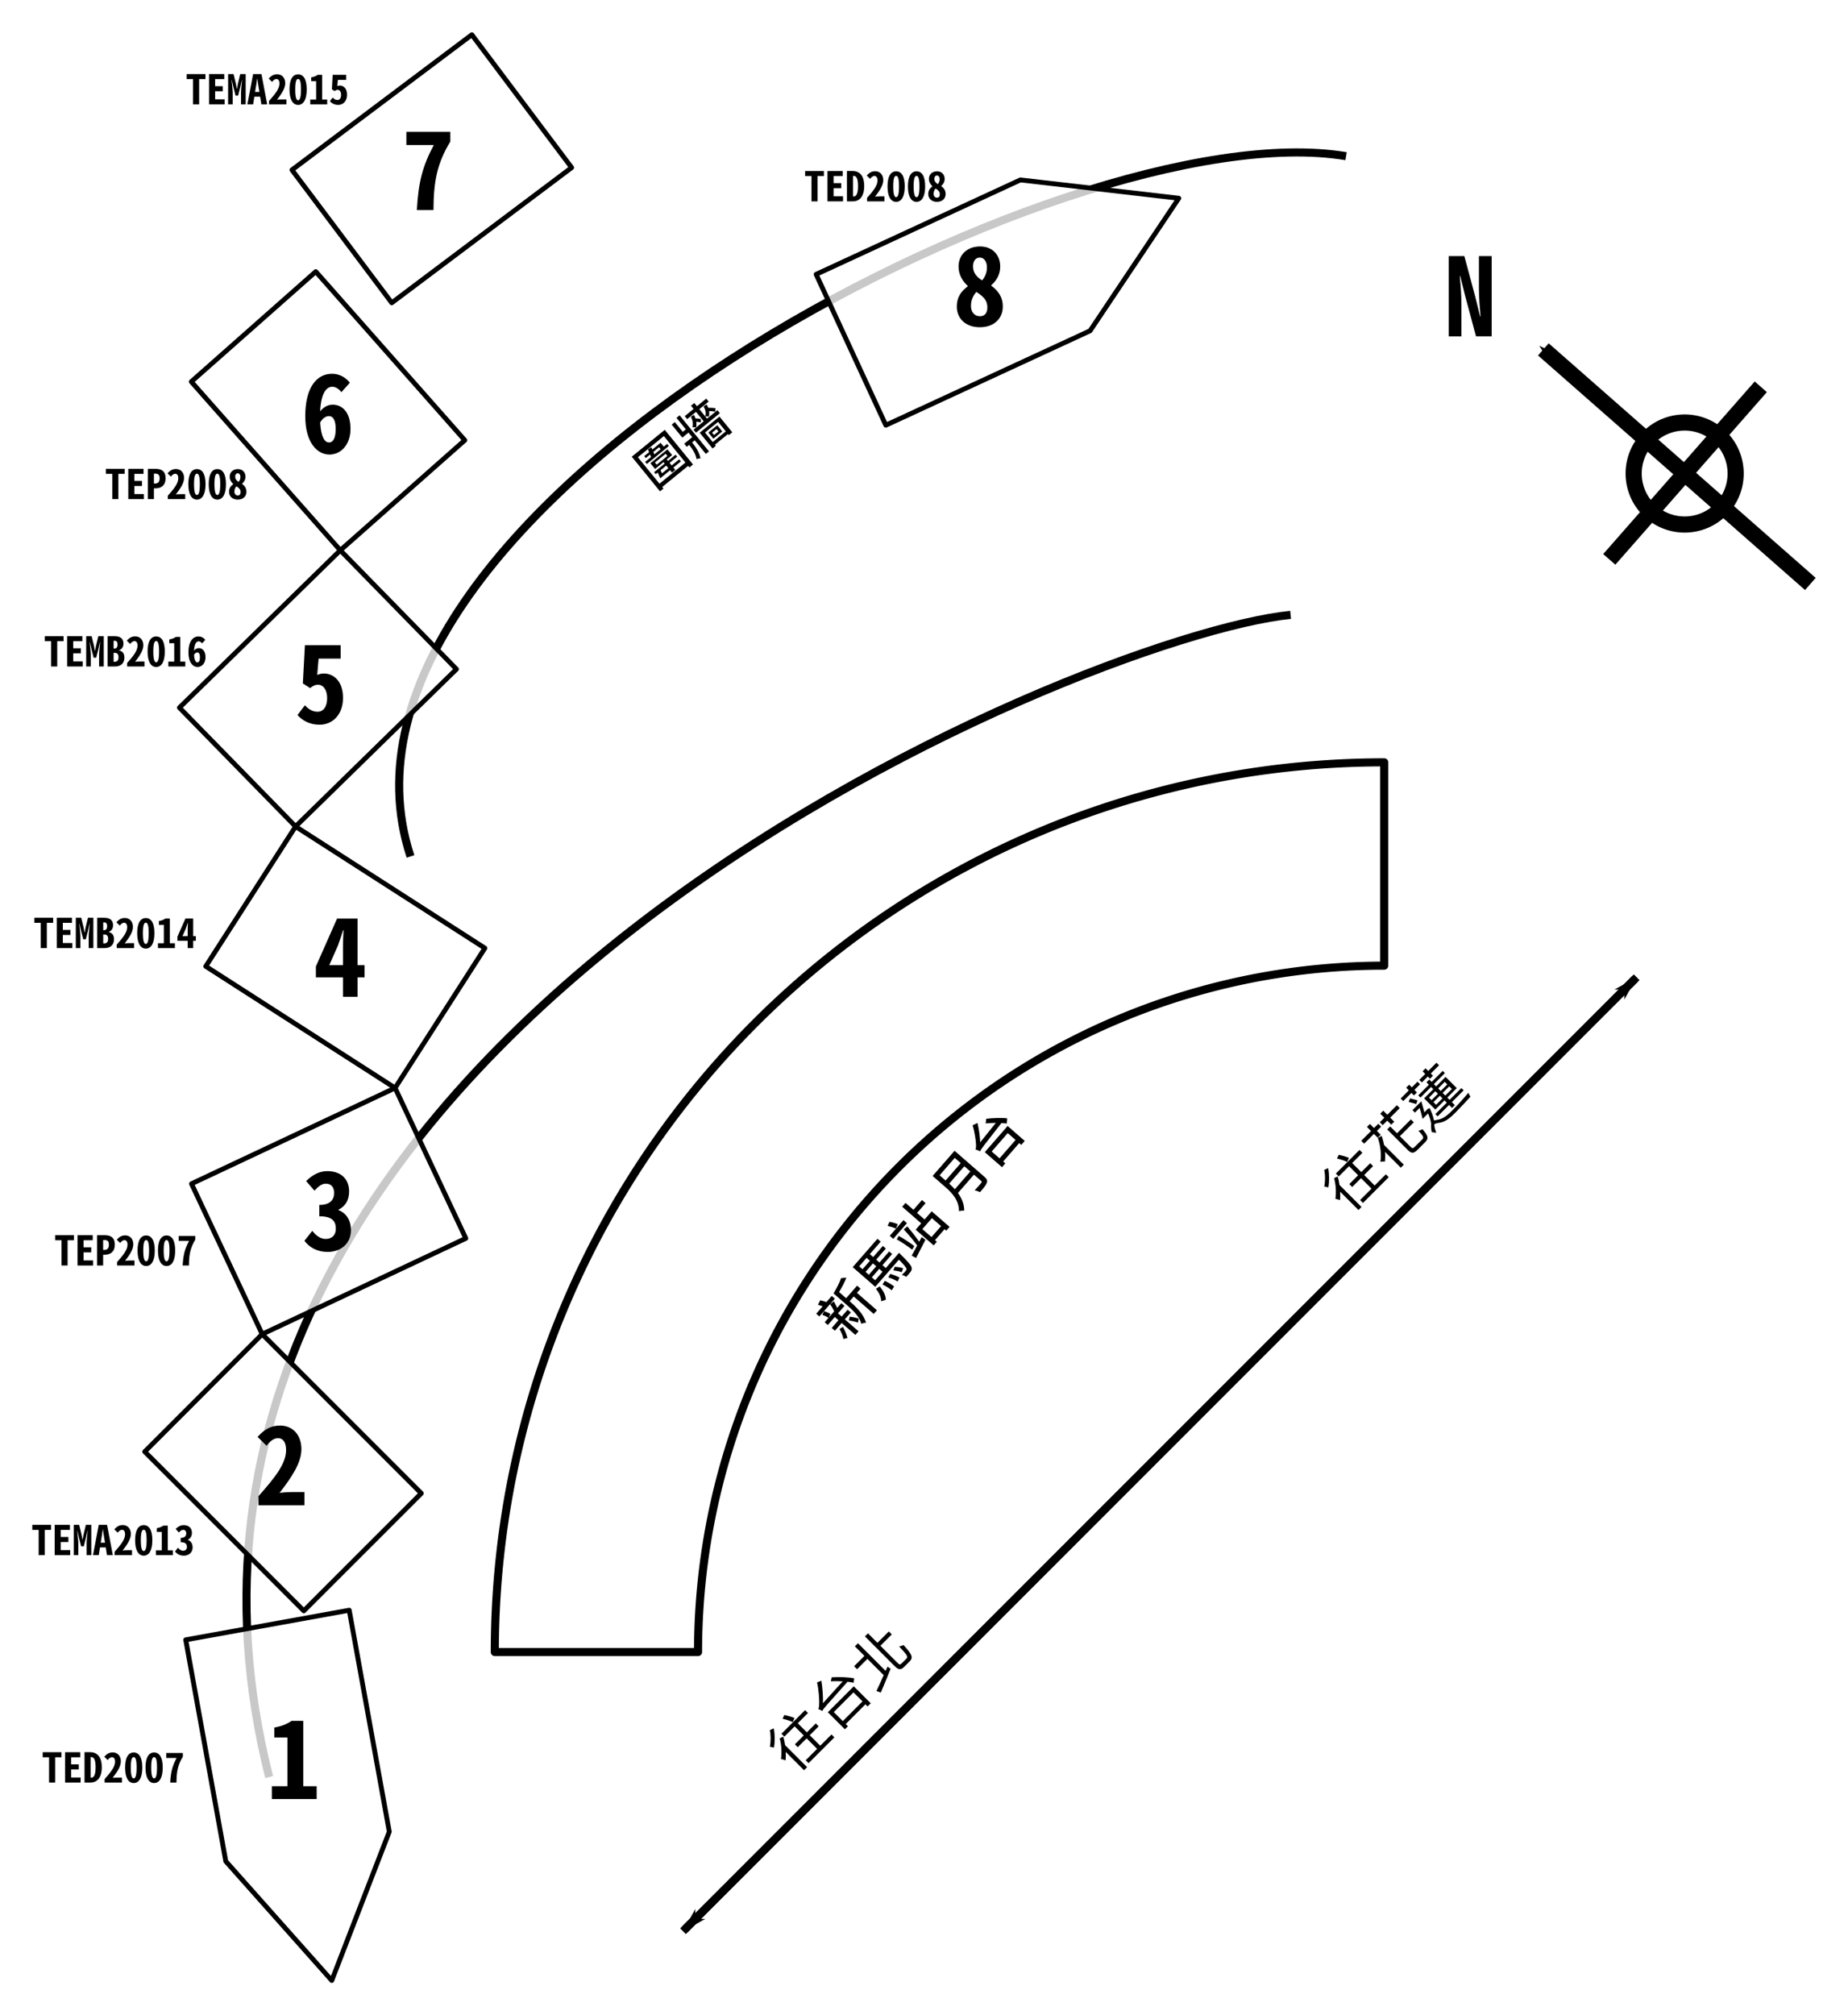 <?xml version="1.0" encoding="UTF-8" standalone="no"?>
<svg
   xmlns:dc="http://purl.org/dc/elements/1.1/"
   xmlns:cc="http://creativecommons.org/ns#"
   xmlns:rdf="http://www.w3.org/1999/02/22-rdf-syntax-ns#"
   xmlns:svg="http://www.w3.org/2000/svg"
   xmlns="http://www.w3.org/2000/svg"
   style="enable-background:new"
   id="svg8"
   version="1.1"
   viewBox="0 0 302.696 329.974"
   height="1247.145"
   width="1144.049">
  <defs
     id="defs2">
    <marker
       style="overflow:visible"
       id="Arrow1Sstart"
       refX="0"
       refY="0"
       orient="auto">
      <path
         transform="matrix(0.2,0,0,0.2,1.2,0)"
         style="fill:#000000;fill-opacity:1;fill-rule:evenodd;stroke:#000000;stroke-width:1pt;stroke-opacity:1"
         d="M 0,0 5,-5 -12.5,0 5,5 Z"
         id="path1048" />
    </marker>
    <marker
       style="overflow:visible"
       id="marker2517"
       refX="0"
       refY="0"
       orient="auto">
      <path
         transform="matrix(0.4,0,0,0.4,4,0)"
         style="fill:#000000;fill-opacity:1;fill-rule:evenodd;stroke:#000000;stroke-width:1pt;stroke-opacity:1"
         d="M 0,0 5,-5 -12.5,0 5,5 Z"
         id="path2515" />
    </marker>
    <marker
       orient="auto"
       refY="0"
       refX="0"
       id="marker2443"
       style="overflow:visible">
      <path
         id="path2441"
         d="M 0,0 5,-5 -12.5,0 5,5 Z"
         style="fill:#000000;fill-opacity:1;fill-rule:evenodd;stroke:#000000;stroke-width:1pt;stroke-opacity:1"
         transform="matrix(0.4,0,0,0.4,4,0)" />
    </marker>
    <marker
       orient="auto"
       refY="0"
       refX="0"
       id="marker1322"
       style="overflow:visible">
      <path
         id="path1320"
         d="M 0,0 5,-5 -12.5,0 5,5 Z"
         style="fill:#000000;fill-opacity:1;fill-rule:evenodd;stroke:#000000;stroke-width:1pt;stroke-opacity:1"
         transform="matrix(0.8,0,0,0.8,10,0)" />
    </marker>
    <marker
       style="overflow:visible"
       id="Arrow1Lstart"
       refX="0"
       refY="0"
       orient="auto">
      <path
         transform="matrix(0.8,0,0,0.8,10,0)"
         style="fill:#000000;fill-opacity:1;fill-rule:evenodd;stroke:#000000;stroke-width:1pt;stroke-opacity:1"
         d="M 0,0 5,-5 -12.5,0 5,5 Z"
         id="path1036" />
    </marker>
  </defs>
  <g
     transform="translate(64.665,121.997)"
     style="display:inline"
     id="layer1">
    <path
       id="path941"
       d="M 2.572,18.238 C -16.031,-38.439 110.274,-104.098 155.818,-96.421"
       style="fill:none;stroke:#000000;stroke-width:1.323;stroke-linecap:butt;stroke-linejoin:miter;stroke-miterlimit:4;stroke-dasharray:none;stroke-opacity:1" />
    <path
       id="path1017"
       d="M -20.58,168.978 C -50.878,48.835 113.243,-17.997 146.731,-21.318"
       style="opacity:1;fill:none;stroke:#000000;stroke-width:1.323;stroke-linecap:butt;stroke-linejoin:miter;stroke-miterlimit:4;stroke-dasharray:none;stroke-opacity:1" />
    <path
       id="path839"
       transform="scale(0.265)"
       d="M 611.562,10.672 A 549.743,549.743 0 0 0 61.818,560.416 H 187.443 A 424.216,424.216 0 0 1 611.562,136.297 Z"
       style="opacity:1;fill:#ffffff;fill-opacity:0.784;fill-rule:nonzero;stroke:#000000;stroke-width:5;stroke-linecap:round;stroke-linejoin:round;stroke-miterlimit:4;stroke-dasharray:none;stroke-dashoffset:0;stroke-opacity:1" />
    <rect
       transform="rotate(45.001)"
       style="display:inline;opacity:1;fill:#ffffff;fill-opacity:0.784;fill-rule:nonzero;stroke:#000000;stroke-width:0.794;stroke-linecap:round;stroke-linejoin:round;stroke-miterlimit:4;stroke-dasharray:none;stroke-dashoffset:0;stroke-opacity:1"
       id="rect905"
       width="36.853"
       height="27.214"
       x="52.854"
       y="83.563" />
    <rect
       y="50.831"
       x="-60.706"
       height="27.214"
       width="36.853"
       id="rect909"
       style="display:inline;opacity:1;fill:#ffffff;fill-opacity:0.784;fill-rule:nonzero;stroke:#000000;stroke-width:0.794;stroke-linecap:round;stroke-linejoin:round;stroke-miterlimit:4;stroke-dasharray:none;stroke-dashoffset:0;stroke-opacity:1"
       transform="rotate(-25.19)" />
    <rect
       transform="rotate(32.712)"
       style="display:inline;opacity:1;fill:#ffffff;fill-opacity:0.784;fill-rule:nonzero;stroke:#000000;stroke-width:0.794;stroke-linecap:round;stroke-linejoin:round;stroke-miterlimit:4;stroke-dasharray:none;stroke-dashoffset:0;stroke-opacity:1"
       id="rect911"
       width="36.853"
       height="27.214"
       x="-6.467"
       y="20.003" />
    <rect
       y="-29.039"
       x="-20.943"
       height="27.214"
       width="36.853"
       id="rect913"
       style="display:inline;opacity:1;fill:#ffffff;fill-opacity:0.784;fill-rule:nonzero;stroke:#000000;stroke-width:0.794;stroke-linecap:round;stroke-linejoin:round;stroke-miterlimit:4;stroke-dasharray:none;stroke-dashoffset:0;stroke-opacity:1"
       transform="rotate(-44.352)" />
    <rect
       transform="rotate(48.523)"
       style="display:inline;opacity:1;fill:#ffffff;fill-opacity:0.784;fill-rule:nonzero;stroke:#000000;stroke-width:0.794;stroke-linecap:round;stroke-linejoin:round;stroke-miterlimit:4;stroke-dasharray:none;stroke-dashoffset:0;stroke-opacity:1"
       id="rect915"
       width="36.853"
       height="27.214"
       x="-66.654"
       y="-41.647" />
    <rect
       y="58.194"
       x="-79.953"
       height="27.214"
       width="36.853"
       id="rect917"
       style="display:inline;opacity:1;fill:#ffffff;fill-opacity:0.784;fill-rule:nonzero;stroke:#000000;stroke-width:0.794;stroke-linecap:round;stroke-linejoin:round;stroke-miterlimit:4;stroke-dasharray:none;stroke-dashoffset:0;stroke-opacity:1"
       transform="rotate(143.082)" />
    <path
       style="display:inline;opacity:1;fill:#ffffff;fill-opacity:0.784;fill-rule:nonzero;stroke:#000000;stroke-width:0.794;stroke-linecap:round;stroke-linejoin:round;stroke-miterlimit:4;stroke-dasharray:none;stroke-dashoffset:0;stroke-opacity:1"
       d="m -27.681,182.774 17.36,19.514 9.42,-24.36 -6.562,-36.264 -26.779,4.846 z"
       id="path924" />
    <path
       style="display:inline;opacity:1;fill:#ffffff;fill-opacity:0.784;fill-rule:nonzero;stroke:#000000;stroke-width:0.794;stroke-linecap:round;stroke-linejoin:round;stroke-miterlimit:4;stroke-dasharray:none;stroke-dashoffset:0;stroke-opacity:1"
       d="m 113.884,-67.832 14.53,-21.704 -25.945,-3 -33.454,15.459 11.416,24.704 z"
       id="path924-8" />
    <path
       d="m -20.135,172.584 h 7.339 v -2.104 h -2.193 v -10.699 h -1.91 c -0.796,0.531 -1.592,0.867 -2.829,1.096 v 1.627 h 2.14 v 7.976 h -2.547 z"
       style="font-style:normal;font-variant:normal;font-weight:bold;font-stretch:normal;font-size:17.684px;line-height:1;font-family:'Noto Sans Mono CJK TC';-inkscape-font-specification:'Noto Sans Mono CJK TC Bold';font-variant-ligatures:normal;font-variant-caps:normal;font-variant-numeric:normal;font-feature-settings:normal;text-align:start;letter-spacing:0px;word-spacing:0px;writing-mode:lr-tb;text-anchor:start;fill:#000000;fill-opacity:1;stroke:none;stroke-width:0.414"
       id="path2921" />
    <path
       d="m -22.334,124.476 h 7.533 v -2.157 h -2.175 c -0.619,0 -1.203,0.053 -1.892,0.124 1.945,-2.511 3.572,-4.899 3.572,-7.144 0,-2.334 -1.415,-3.873 -3.501,-3.873 -1.556,0 -2.6,0.672 -3.678,1.857 l 1.468,1.45 c 0.513,-0.672 1.132,-1.238 1.875,-1.238 0.867,0 1.326,0.725 1.326,1.945 0,2.211 -1.786,4.474 -4.527,7.551 z"
       style="font-style:normal;font-variant:normal;font-weight:bold;font-stretch:normal;font-size:17.684px;line-height:1;font-family:'Noto Sans Mono CJK TC';-inkscape-font-specification:'Noto Sans Mono CJK TC Bold';font-variant-ligatures:normal;font-variant-caps:normal;font-variant-numeric:normal;font-feature-settings:normal;text-align:start;letter-spacing:0px;word-spacing:0px;writing-mode:lr-tb;text-anchor:start;fill:#000000;fill-opacity:1;stroke:none;stroke-width:0.414"
       id="path2918" />
    <path
       d="m -10.984,82.994 c 2.087,0 3.802,-1.309 3.802,-3.572 0,-1.786 -0.937,-2.865 -2.034,-3.272 v -0.071 c 1.079,-0.548 1.733,-1.503 1.733,-2.989 0,-2.104 -1.415,-3.325 -3.572,-3.325 -1.326,0 -2.458,0.637 -3.466,1.627 l 1.362,1.574 c 0.654,-0.707 1.203,-1.149 1.857,-1.149 0.867,0 1.362,0.548 1.362,1.521 0,1.114 -0.654,1.963 -2.423,1.963 v 1.857 c 2.087,0 2.706,0.778 2.706,2.051 0,1.114 -0.725,1.662 -1.662,1.662 -0.813,0 -1.574,-0.513 -2.193,-1.326 l -1.291,1.627 c 0.796,1.043 2.016,1.821 3.82,1.821 z"
       style="font-style:normal;font-variant:normal;font-weight:bold;font-stretch:normal;font-size:17.684px;line-height:1;font-family:'Noto Sans Mono CJK TC';-inkscape-font-specification:'Noto Sans Mono CJK TC Bold';font-variant-ligatures:normal;font-variant-caps:normal;font-variant-numeric:normal;font-feature-settings:normal;text-align:start;letter-spacing:0px;word-spacing:0px;writing-mode:lr-tb;text-anchor:start;fill:#000000;fill-opacity:1;stroke:none;stroke-width:0.414"
       id="path2915" />
    <path
       d="m -10.732,36.04 1.415,-3.201 c 0.248,-0.707 0.601,-1.698 0.849,-2.529 h 0.071 c -0.053,0.902 -0.088,1.998 -0.088,2.794 v 2.936 z m 5.783,0 h -1.149 v -7.622 h -3.36 l -3.466,7.834 v 1.786 h 4.439 V 41.221 h 2.387 v -3.183 h 1.149 z"
       style="font-style:normal;font-variant:normal;font-weight:bold;font-stretch:normal;font-size:17.684px;line-height:1;font-family:'Noto Sans Mono CJK TC';-inkscape-font-specification:'Noto Sans Mono CJK TC Bold';font-variant-ligatures:normal;font-variant-caps:normal;font-variant-numeric:normal;font-feature-settings:normal;text-align:start;letter-spacing:0px;word-spacing:0px;writing-mode:lr-tb;text-anchor:start;fill:#000000;fill-opacity:1;stroke:none;stroke-width:0.414"
       id="path2912" />
    <path
       d="m -12.302,-3.334 c 2.051,0 3.82,-1.574 3.82,-4.403 0,-2.723 -1.539,-3.979 -3.13,-3.979 -0.407,0 -0.743,0.088 -1.096,0.23 l 0.23,-2.67 h 3.608 v -2.193 h -5.853 l -0.336,6.26 1.185,0.76 c 0.531,-0.389 0.813,-0.548 1.309,-0.548 0.831,0 1.485,0.813 1.485,2.193 0,1.45 -0.654,2.228 -1.574,2.228 -0.867,0 -1.539,-0.477 -2.069,-1.061 l -1.22,1.609 c 0.849,0.902 1.963,1.574 3.643,1.574 z"
       style="font-style:normal;font-variant:normal;font-weight:bold;font-stretch:normal;font-size:17.684px;line-height:1;font-family:'Noto Sans Mono CJK TC';-inkscape-font-specification:'Noto Sans Mono CJK TC Bold';font-variant-ligatures:normal;font-variant-caps:normal;font-variant-numeric:normal;font-feature-settings:normal;text-align:start;letter-spacing:0px;word-spacing:0px;writing-mode:lr-tb;text-anchor:start;fill:#000000;fill-opacity:1;stroke:none;stroke-width:0.414"
       id="path2909" />
    <path
       d="m -10.773,-49.548 c -0.707,0 -1.309,-0.867 -1.45,-3.272 0.46,-0.778 0.99,-1.043 1.45,-1.043 0.637,0 1.096,0.637 1.096,2.087 0,1.503 -0.424,2.228 -1.096,2.228 z m 3.413,-9.779 c -0.619,-0.796 -1.627,-1.468 -2.918,-1.468 -2.405,0 -4.386,2.069 -4.386,6.95 0,4.262 1.91,6.278 3.961,6.278 1.857,0 3.448,-1.592 3.448,-4.209 0,-2.688 -1.326,-3.961 -2.918,-3.961 -0.813,0 -1.503,0.407 -2.051,1.096 0.141,-3.024 1.043,-4.032 1.981,-4.032 0.566,0 1.149,0.389 1.485,0.902 z"
       style="font-style:normal;font-variant:normal;font-weight:bold;font-stretch:normal;font-size:17.684px;line-height:1;font-family:'Noto Sans Mono CJK TC';-inkscape-font-specification:'Noto Sans Mono CJK TC Bold';font-variant-ligatures:normal;font-variant-caps:normal;font-variant-numeric:normal;font-feature-settings:normal;text-align:start;letter-spacing:0px;word-spacing:0px;writing-mode:lr-tb;text-anchor:start;fill:#000000;fill-opacity:1;stroke:none;stroke-width:0.414"
       id="path2906" />
    <path
       d="M 3.612,-87.603 H 6.336 c 0.018,-4.81 0.637,-7.71 2.759,-11.212 v -1.592 H 1.897 v 2.157 h 4.492 c -1.821,3.431 -2.511,5.96 -2.776,10.646 z"
       style="font-style:normal;font-variant:normal;font-weight:bold;font-stretch:normal;font-size:17.684px;line-height:1;font-family:'Noto Sans Mono CJK TC';-inkscape-font-specification:'Noto Sans Mono CJK TC Bold';font-variant-ligatures:normal;font-variant-caps:normal;font-variant-numeric:normal;font-feature-settings:normal;text-align:start;letter-spacing:0px;word-spacing:0px;writing-mode:lr-tb;text-anchor:start;fill:#000000;fill-opacity:1;stroke:none;stroke-width:0.414"
       id="path2903" />
    <path
       d="m 95.824,-68.414 c 2.405,0 3.767,-1.485 3.767,-3.395 0,-1.662 -0.884,-2.67 -1.892,-3.413 v -0.071 c 0.796,-0.69 1.468,-1.698 1.468,-3.059 0,-1.928 -1.309,-3.289 -3.289,-3.289 -2.087,0 -3.537,1.309 -3.537,3.307 0,1.326 0.69,2.423 1.503,3.148 v 0.071 c -0.99,0.778 -1.786,1.645 -1.786,3.342 0,1.945 1.468,3.36 3.767,3.36 z m 0.389,-7.675 c -0.884,-0.513 -1.503,-1.256 -1.503,-2.264 0,-0.955 0.46,-1.468 1.114,-1.468 0.725,0 1.167,0.69 1.167,1.609 0,0.796 -0.265,1.485 -0.778,2.122 z m -0.371,5.871 c -0.867,0 -1.468,-0.654 -1.468,-1.68 0,-1.008 0.389,-1.733 0.884,-2.299 1.149,0.743 1.804,1.362 1.804,2.529 0,0.902 -0.407,1.45 -1.22,1.45 z"
       style="font-style:normal;font-variant:normal;font-weight:bold;font-stretch:normal;font-size:17.684px;line-height:1;font-family:'Noto Sans Mono CJK TC';-inkscape-font-specification:'Noto Sans Mono CJK TC Bold';font-variant-ligatures:normal;font-variant-caps:normal;font-variant-numeric:normal;font-feature-settings:normal;text-align:start;letter-spacing:0px;word-spacing:0px;writing-mode:lr-tb;text-anchor:start;fill:#000000;fill-opacity:1;stroke:none;stroke-width:0.414"
       id="path2900" />
    <path
       d="m 71.57,90.205 -0.871,0.999 c -0.293,-0.104 -0.687,-0.214 -1.01,-0.298 l -0.372,0.747 c 0.235,0.065 0.521,0.163 0.77,0.252 l -1.056,1.211 0.51,0.444 2.539,-2.912 z m 1.267,5.414 c 0.302,0.508 0.556,1.126 0.654,1.642 0.176,-0.068 0.495,-0.14 0.66,-0.17 -0.13,-0.533 -0.428,-1.259 -0.747,-1.828 z m 1.862,-2.71 -0.523,-0.456 -0.981,1.125 -0.602,-0.525 1.062,-1.218 -0.516,-0.45 -0.675,0.774 C 72.316,91.834 72.11,91.456 71.917,91.09 l -0.615,0.465 c 0.22,0.309 0.503,0.799 0.677,1.161 l -0.912,1.046 0.288,-0.611 c -0.247,-0.157 -0.677,-0.346 -1.027,-0.465 l -0.313,0.613 c 0.356,0.113 0.781,0.32 1.029,0.49 l -0.629,0.721 0.516,0.45 1.142,-1.31 0.602,0.525 -1.108,1.271 0.523,0.456 1.108,-1.271 2.243,1.956 0.519,-0.596 -2.243,-1.956 z m -0.322,1.292 c 0.491,0.078 1.117,0.228 1.487,0.365 l 0.117,-0.655 c -0.357,-0.125 -0.97,-0.263 -1.472,-0.316 z m 1.341,-5.68 -1.789,2.052 -1.158,-1.01 c 0.469,-0.779 0.934,-1.632 1.195,-2.359 l -0.871,0.091 c -0.21,0.655 -0.715,1.648 -1.23,2.492 l 2.29,1.996 c 0.867,0.756 1.945,1.777 2.257,2.969 0.176,-0.068 0.58,-0.158 0.774,-0.153 -0.327,-1.322 -1.575,-2.562 -2.528,-3.393 l -0.159,-0.138 0.675,-0.774 3.276,2.856 0.525,-0.602 -3.276,-2.856 0.589,-0.675 z"
       style="font-style:normal;font-variant:normal;font-weight:500;font-stretch:normal;font-size:8.78px;line-height:1;font-family:'Noto Sans CJK TC';-inkscape-font-specification:'Noto Sans CJK TC Medium';font-variant-ligatures:normal;font-variant-caps:normal;font-variant-numeric:normal;font-feature-settings:normal;text-align:center;letter-spacing:0px;word-spacing:0px;writing-mode:lr-tb;text-anchor:middle;fill:#000000;fill-opacity:1;stroke:none;stroke-width:0.206"
       id="path2889" />
    <path
       d="m 80.425,90.831 c 0.003,-0.778 -0.472,-1.53 -0.991,-2.204 l -0.625,0.41 c 0.489,0.601 0.862,1.323 0.861,2.032 z m -0.539,-2.508 c 0.528,0.263 1.158,0.649 1.516,0.96 l 0.392,-0.637 c -0.381,-0.297 -1.005,-0.678 -1.531,-0.916 z m 0.954,-1.161 c 0.528,0.169 1.176,0.455 1.528,0.68 l 0.304,-0.643 C 82.315,86.993 81.675,86.726 81.149,86.594 Z m -2.701,-0.002 1.212,-1.39 0.543,0.473 -1.212,1.39 z m -0.86,-3.196 0.549,0.479 -1.212,1.39 -0.549,-0.479 z m 1.582,1.379 -1.212,1.39 -0.543,-0.473 1.212,-1.39 z m 1.563,0.291 -0.543,-0.473 1.587,-1.82 -0.49,-0.427 -1.587,1.82 -0.543,-0.473 1.587,-1.82 -0.49,-0.427 -1.587,1.82 -0.549,-0.479 1.783,-2.045 -0.536,-0.467 -4.051,4.646 3.693,3.22 3.877,-4.447 c 0.896,0.909 1.229,1.316 1.244,1.539 0.008,0.111 -0.031,0.183 -0.123,0.288 -0.104,0.119 -0.346,0.397 -0.639,0.666 0.24,0.058 0.53,0.194 0.713,0.331 0.302,-0.319 0.579,-0.637 0.714,-0.833 0.142,-0.203 0.216,-0.394 0.181,-0.635 -0.038,-0.371 -0.525,-0.947 -1.827,-2.233 -0.074,-0.088 -0.241,-0.245 -0.241,-0.245 z m 2.834,0.036 c -0.332,-0.127 -0.911,-0.224 -1.379,-0.235 l -0.221,0.588 c 0.463,0.043 1.044,0.165 1.377,0.292 z"
       style="font-style:normal;font-variant:normal;font-weight:500;font-stretch:normal;font-size:8.78px;line-height:1;font-family:'Noto Sans CJK TC';-inkscape-font-specification:'Noto Sans CJK TC Medium';font-variant-ligatures:normal;font-variant-caps:normal;font-variant-numeric:normal;font-feature-settings:normal;text-align:center;letter-spacing:0px;word-spacing:0px;writing-mode:lr-tb;text-anchor:middle;fill:#000000;fill-opacity:1;stroke:none;stroke-width:0.206"
       id="path2891" />
    <path
       d="m 82.384,78.457 c -0.334,-0.151 -0.893,-0.312 -1.352,-0.387 l -0.309,0.662 c 0.455,0.106 1.034,0.284 1.362,0.442 z m 3.513,2.865 C 85.386,80.585 84.603,79.599 83.959,78.816 l -0.601,0.489 c 0.717,0.754 1.678,1.883 2.209,2.637 -0.33,0.632 -0.658,1.209 -0.907,1.655 l 0.724,0.398 c 0.435,-0.833 1.005,-1.954 1.538,-2.993 l -0.621,-0.437 z m -3.68,-0.389 c 0.843,0.49 1.885,1.178 2.53,1.694 l 0.345,-0.596 C 84.43,81.521 83.407,80.851 82.546,80.368 Z m -0.572,-0.079 2.245,-2.574 -0.569,-0.496 -2.245,2.574 z m 7.829,-2.085 -1.564,1.793 -1.496,-1.304 1.564,-1.793 z m -2.535,-3.759 -0.589,-0.514 -1.396,1.602 -1.297,-1.131 -0.548,0.629 3.117,2.718 -0.906,1.039 2.952,2.573 0.519,-0.596 -0.304,-0.265 1.564,-1.793 0.278,0.242 0.542,-0.622 -2.925,-2.55 -1.171,1.343 -1.231,-1.073 z"
       style="font-style:normal;font-variant:normal;font-weight:500;font-stretch:normal;font-size:8.78px;line-height:1;font-family:'Noto Sans CJK TC';-inkscape-font-specification:'Noto Sans CJK TC Medium';font-variant-ligatures:normal;font-variant-caps:normal;font-variant-numeric:normal;font-feature-settings:normal;text-align:center;letter-spacing:0px;word-spacing:0px;writing-mode:lr-tb;text-anchor:middle;fill:#000000;fill-opacity:1;stroke:none;stroke-width:0.206"
       id="path2893" />
    <path
       d="M 91.735,72.729 C 91.426,72.389 91.112,72.081 90.808,71.815 l 2.481,-2.846 0.979,0.854 z m -0.015,-5.127 0.979,0.854 -2.481,2.846 -0.979,-0.854 z m -0.03,-1.168 -3.595,4.123 2.078,1.812 c 1.039,0.906 2.25,2.136 2.236,3.942 0.214,-0.058 0.647,-0.1 0.86,-0.077 0.012,-1.096 -0.434,-2.067 -1.025,-2.886 l 2.62,-3.005 1.158,1.01 c 0.139,0.121 0.146,0.22 0.019,0.366 -0.132,0.165 -0.587,0.7 -1.063,1.193 0.264,0.044 0.666,0.185 0.879,0.301 0.6,-0.688 0.979,-1.15 1.109,-1.526 0.132,-0.351 0.032,-0.624 -0.365,-0.971 z"
       style="font-style:normal;font-variant:normal;font-weight:500;font-stretch:normal;font-size:8.78px;line-height:1;font-family:'Noto Sans CJK TC';-inkscape-font-specification:'Noto Sans CJK TC Medium';font-variant-ligatures:normal;font-variant-caps:normal;font-variant-numeric:normal;font-feature-settings:normal;text-align:center;letter-spacing:0px;word-spacing:0px;writing-mode:lr-tb;text-anchor:middle;fill:#000000;fill-opacity:1;stroke:none;stroke-width:0.206"
       id="path2895" />
    <path
       d="m 100.397,63.542 1.284,1.119 -2.625,3.011 -1.284,-1.119 z m -0.938,5.578 0.542,-0.622 -0.351,-0.306 2.625,-3.011 0.338,0.294 0.571,-0.655 -2.806,-2.447 -3.739,4.288 z m -2.675,-7.166 c 0.513,-0.054 1.096,-0.081 1.662,-0.089 l -2.557,3.187 c -0.043,-0.993 -0.195,-2.115 -0.447,-3.174 l -0.801,0.385 c 0.38,1.181 0.542,2.639 0.558,3.061 0.021,0.403 0.016,0.69 -0.096,0.872 0.23,0.084 0.627,0.243 0.775,0.327 0.154,-0.39 0.51,-0.825 3.491,-4.632 0.325,0.015 0.625,0.044 0.877,0.089 l 0.066,-0.851 c -0.843,-0.129 -2.332,-0.064 -3.437,0.067 z"
       style="font-style:normal;font-variant:normal;font-weight:500;font-stretch:normal;font-size:8.78px;line-height:1;font-family:'Noto Sans CJK TC';-inkscape-font-specification:'Noto Sans CJK TC Medium';font-variant-ligatures:normal;font-variant-caps:normal;font-variant-numeric:normal;font-feature-settings:normal;text-align:center;letter-spacing:0px;word-spacing:0px;writing-mode:lr-tb;text-anchor:middle;fill:#000000;fill-opacity:1;stroke:none;stroke-width:0.206"
       id="path2897" />
    <path
       d="m 44.809,-45.339 -1.043,0.85 c -0.072,-0.168 -0.156,-0.337 -0.24,-0.506 l 0.939,-0.766 z m -2.199,-0.925 1.756,-1.431 0.29,0.356 -1.756,1.431 z m 1.94,-0.503 0.875,-0.713 -0.766,-0.939 -2.792,2.276 0.766,0.939 1.373,-1.119 0.195,0.24 -1.723,1.405 0.264,0.324 0.324,-0.264 c 0.152,0.318 0.312,0.673 0.409,0.939 l 1.613,-1.315 0.317,0.389 0.544,-0.444 -0.317,-0.389 1.231,-1.003 -0.28,-0.343 -1.231,1.003 -0.343,-0.421 1.25,-1.019 -0.264,-0.324 -1.25,1.019 z m -1.257,-2.005 0.264,0.324 -1.049,0.855 c -0.052,-0.13 -0.098,-0.265 -0.16,-0.408 z m 0.763,-0.083 -0.523,-0.641 -1.347,1.098 -0.165,-0.361 -0.558,0.347 c 0.063,0.143 0.125,0.286 0.192,0.447 l -0.803,0.655 0.259,0.317 0.713,-0.581 c 0.063,0.143 0.108,0.278 0.154,0.414 l -0.972,0.792 0.28,0.343 3.608,-2.941 -0.28,-0.343 z m -0.7,6.059 -3.533,-4.334 4.25,-3.464 3.533,4.334 z m -4.54,-4.419 4.626,5.675 0.564,-0.459 -0.206,-0.253 4.25,-3.464 0.206,0.253 0.59,-0.481 -4.626,-5.675 z"
       style="font-style:normal;font-variant:normal;font-weight:500;font-stretch:normal;font-size:8.357px;line-height:1;font-family:'Noto Sans CJK TC';-inkscape-font-specification:'Noto Sans CJK TC Medium';font-variant-ligatures:normal;font-variant-caps:normal;font-variant-numeric:normal;font-feature-settings:normal;text-align:center;letter-spacing:0px;word-spacing:0px;writing-mode:lr-tb;text-anchor:middle;fill:#000000;fill-opacity:1;stroke:none;stroke-width:0.196"
       id="path2884" />
    <path
       d="m 50.58,-55.455 c 0.312,0.554 0.435,1.09 0.273,1.632 0.167,-0.007 0.462,0.011 0.596,0.043 0.072,-0.296 0.079,-0.604 0.033,-0.911 0.367,0.014 0.761,0.048 1.005,0.108 l 0.034,-0.567 c -0.285,-0.059 -0.77,-0.084 -1.186,-0.079 -0.071,-0.179 -0.159,-0.367 -0.259,-0.543 z m -2.086,1.7 c 0.299,0.565 0.411,1.153 0.253,1.713 0.162,-0.013 0.469,0.006 0.609,0.032 0.066,-0.302 0.074,-0.61 0.024,-0.936 0.289,0.023 0.563,0.069 0.749,0.112 l 0.015,-0.551 c -0.209,-0.045 -0.563,-0.069 -0.882,-0.09 -0.07,-0.191 -0.15,-0.395 -0.255,-0.59 z m -0.822,2.061 -0.499,0.407 -1.304,-1.6 -0.512,0.417 1.737,2.131 1.011,-0.824 0.613,0.751 -1.309,1.067 0.417,0.512 0.382,-0.312 0.095,0.117 c 0.396,0.486 0.999,1.331 1.114,2.187 0.177,-0.047 0.473,-0.094 0.645,-0.095 -0.141,-0.953 -0.813,-1.936 -1.256,-2.48 l -0.106,-0.13 0.434,-0.354 1.816,2.228 0.512,-0.417 -4.81,-5.902 -0.512,0.417 z m 5.342,0.336 -0.726,0.591 -0.317,-0.389 0.726,-0.591 z m -0.195,-1.006 -1.464,1.193 0.824,1.011 1.464,-1.193 z m 0.133,-0.551 1.267,1.555 -2.138,1.742 -1.267,-1.555 z m -0.901,4.357 0.538,-0.438 -0.153,-0.188 2.138,-1.742 0.143,0.175 0.564,-0.459 -2.102,-2.578 -3.239,2.64 z m -0.904,-4.892 -1.262,-1.548 1.522,-1.241 -0.396,-0.486 -1.522,1.241 -0.428,-0.525 -0.544,0.444 0.428,0.525 -1.451,1.183 0.396,0.486 1.451,-1.183 1.262,1.548 -1.671,1.362 0.401,0.492 3.913,-3.189 -0.401,-0.492 z"
       style="font-style:normal;font-variant:normal;font-weight:500;font-stretch:normal;font-size:8.357px;line-height:1;font-family:'Noto Sans CJK TC';-inkscape-font-specification:'Noto Sans CJK TC Medium';font-variant-ligatures:normal;font-variant-caps:normal;font-variant-numeric:normal;font-feature-settings:normal;text-align:center;letter-spacing:0px;word-spacing:0px;writing-mode:lr-tb;text-anchor:middle;fill:#000000;fill-opacity:1;stroke:none;stroke-width:0.196"
       id="path2886" />
    <path
       id="path1034"
       d="M 203.124,38.313 47.209,194.228"
       style="fill:none;stroke:#000000;stroke-width:1.323;stroke-linecap:butt;stroke-linejoin:miter;stroke-miterlimit:4;stroke-dasharray:none;stroke-opacity:1;marker-start:url(#Arrow1Lstart)" />
    <path
       style="fill:none;stroke:#000000;stroke-width:1.323;stroke-linecap:butt;stroke-linejoin:miter;stroke-miterlimit:4;stroke-dasharray:none;stroke-opacity:1;marker-start:url(#marker1322)"
       d="M 47.499,193.938 203.414,38.023"
       id="path1318" />
    <path
       d="m 65.472,159.325 c -0.388,-0.187 -1.096,-0.388 -1.664,-0.501 l -0.287,0.608 c 0.568,0.127 1.283,0.361 1.657,0.561 z m -4.049,1.978 c 0.187,0.748 0.18,1.878 0.02,2.719 0.167,0.02 0.488,0.087 0.661,0.14 0.174,-0.962 0.167,-2.198 -0.033,-3.16 z m 1.617,1.336 c 0.307,1.069 0.368,2.359 0.221,3.388 0.207,0.033 0.595,0.154 0.755,0.221 0.033,-0.421 0.053,-0.895 0.02,-1.383 l 3,3 0.501,-0.501 -3.608,-3.608 c -0.067,-0.468 -0.16,-0.949 -0.287,-1.383 z m 6.648,1.209 -1.717,-1.717 1.457,-1.457 -0.474,-0.474 -1.457,1.457 -1.49,-1.49 1.67,-1.67 -0.474,-0.474 -3.869,3.869 0.474,0.474 1.684,-1.684 1.49,1.49 -1.45,1.45 0.474,0.474 1.45,-1.45 1.717,1.717 -1.871,1.871 0.474,0.474 4.223,-4.223 -0.474,-0.474 z"
       style="font-style:normal;font-variant:normal;font-weight:normal;font-stretch:normal;font-size:9.449px;line-height:1;font-family:'Noto Sans CJK TC';-inkscape-font-specification:'Noto Sans CJK TC';font-variant-ligatures:normal;font-variant-caps:normal;font-variant-numeric:normal;font-feature-settings:normal;text-align:start;letter-spacing:0px;word-spacing:0px;writing-mode:lr-tb;text-anchor:start;fill:#000000;fill-opacity:1;stroke:none;stroke-width:0.221"
       id="path2877" />
    <path
       d="m 75.134,155.116 1.477,1.477 -3.227,3.227 -1.477,-1.477 z m -1.41,6.047 0.501,-0.501 -0.361,-0.361 3.227,-3.227 0.347,0.347 0.521,-0.521 -2.78,-2.78 -4.25,4.25 z m -2.305,-7.864 c 0.608,-0.033 1.296,-0.027 1.951,0.013 l -3.241,3.575 c 0.033,-1.143 -0.06,-2.425 -0.254,-3.675 l -0.708,0.267 c 0.307,1.35 0.374,2.967 0.347,3.421 -2e-6,0.441 -0.027,0.762 -0.147,0.935 0.187,0.08 0.521,0.241 0.648,0.327 0.167,-0.354 0.541,-0.755 4.143,-4.784 0.374,0.04 0.708,0.093 0.982,0.167 l 0.12,-0.722 c -0.902,-0.207 -2.486,-0.254 -3.702,-0.174 z"
       style="font-style:normal;font-variant:normal;font-weight:normal;font-stretch:normal;font-size:9.449px;line-height:1;font-family:'Noto Sans CJK TC';-inkscape-font-specification:'Noto Sans CJK TC';font-variant-ligatures:normal;font-variant-caps:normal;font-variant-numeric:normal;font-feature-settings:normal;text-align:start;letter-spacing:0px;word-spacing:0px;writing-mode:lr-tb;text-anchor:start;fill:#000000;fill-opacity:1;stroke:none;stroke-width:0.221"
       id="path2879" />
    <path
       d="m 80.393,151.595 -4.524,-4.524 -0.508,0.508 1.564,1.564 -1.69,1.69 0.488,0.488 1.69,-1.69 2.666,2.666 c -0.441,1.002 -0.875,1.944 -1.189,2.593 l 0.715,0.261 c 0.468,-1.069 1.069,-2.539 1.61,-3.909 l -0.514,-0.341 z m 2.633,-1.229 c -0.254,0.254 -0.361,0.241 -0.695,-0.093 l -2.786,-2.786 1.864,-1.864 -0.488,-0.488 -1.864,1.864 -1.55,-1.55 -0.501,0.501 4.818,4.818 c 0.695,0.695 1.056,0.722 1.63,0.147 l 0.895,-0.895 c 0.641,-0.641 0.287,-1.236 -1.029,-2.659 -0.174,0.107 -0.474,0.207 -0.715,0.234 1.236,1.316 1.517,1.677 1.216,1.978 z"
       style="font-style:normal;font-variant:normal;font-weight:normal;font-stretch:normal;font-size:9.449px;line-height:1;font-family:'Noto Sans CJK TC';-inkscape-font-specification:'Noto Sans CJK TC';font-variant-ligatures:normal;font-variant-caps:normal;font-variant-numeric:normal;font-feature-settings:normal;text-align:start;letter-spacing:0px;word-spacing:0px;writing-mode:lr-tb;text-anchor:start;fill:#000000;fill-opacity:1;stroke:none;stroke-width:0.221"
       id="path2881" />
    <path
       d="m 156.282,67.596 c -0.388,-0.187 -1.096,-0.388 -1.664,-0.501 l -0.287,0.608 c 0.568,0.127 1.283,0.361 1.657,0.561 z m -4.049,1.978 c 0.187,0.748 0.18,1.878 0.02,2.719 0.167,0.02 0.488,0.087 0.661,0.14 0.174,-0.962 0.167,-2.198 -0.033,-3.16 z m 1.617,1.336 c 0.307,1.069 0.367,2.359 0.221,3.388 0.207,0.033 0.595,0.154 0.755,0.22 0.033,-0.421 0.053,-0.895 0.02,-1.383 l 3,3 0.501,-0.501 -3.608,-3.608 c -0.067,-0.468 -0.16,-0.949 -0.287,-1.383 z m 6.648,1.209 -1.717,-1.717 1.457,-1.457 -0.474,-0.474 -1.457,1.457 -1.49,-1.49 1.67,-1.67 -0.474,-0.474 -3.869,3.869 0.474,0.474 1.684,-1.684 1.49,1.49 -1.45,1.45 0.474,0.474 1.45,-1.45 1.717,1.717 -1.871,1.871 0.474,0.474 4.223,-4.223 -0.474,-0.474 z"
       style="font-style:normal;font-variant:normal;font-weight:normal;font-stretch:normal;font-size:9.449px;line-height:1;font-family:'Noto Sans CJK TC';-inkscape-font-specification:'Noto Sans CJK TC';font-variant-ligatures:normal;font-variant-caps:normal;font-variant-numeric:normal;font-feature-settings:normal;text-align:start;letter-spacing:0px;word-spacing:0px;writing-mode:lr-tb;text-anchor:start;fill:#000000;fill-opacity:1;stroke:none;stroke-width:0.221"
       id="path2870" />
    <path
       d="m 161.019,64.328 c 0.434,1.236 0.608,2.706 0.421,3.909 0.194,-0.033 0.575,-0.067 0.748,-0.053 0.047,-0.488 0.053,-1.016 0.007,-1.57 l 2.586,2.586 0.488,-0.488 -3.227,-3.227 c -0.093,-0.508 -0.227,-1.016 -0.394,-1.49 z m -1.296,-2.285 -0.488,0.488 0.668,0.668 -1.597,1.597 0.474,0.474 1.597,-1.597 0.628,0.628 0.488,-0.488 -0.628,-0.628 0.702,-0.702 -0.474,-0.474 -0.702,0.702 z m 3.495,0.114 0.488,-0.488 -0.661,-0.661 1.564,-1.564 -0.474,-0.474 -1.564,1.564 -0.668,-0.668 -0.488,0.488 0.668,0.668 -0.742,0.742 0.474,0.474 0.742,-0.742 z m 3.909,3.575 c -0.334,0.334 -0.454,0.347 -0.728,0.073 l -1.764,-1.764 2.272,-2.272 -0.474,-0.474 -2.272,2.272 -1.116,-1.116 -0.488,0.488 3.348,3.348 c 0.635,0.635 0.989,0.615 1.65,-0.047 l 1.229,-1.229 c 0.615,-0.615 0.461,-1.049 -0.461,-2.118 -0.18,0.114 -0.454,0.227 -0.661,0.247 0.822,0.902 0.935,1.123 0.628,1.43 z"
       style="font-style:normal;font-variant:normal;font-weight:normal;font-stretch:normal;font-size:9.449px;line-height:1;font-family:'Noto Sans CJK TC';-inkscape-font-specification:'Noto Sans CJK TC';font-variant-ligatures:normal;font-variant-caps:normal;font-variant-numeric:normal;font-feature-settings:normal;text-align:start;letter-spacing:0px;word-spacing:0px;writing-mode:lr-tb;text-anchor:start;fill:#000000;fill-opacity:1;stroke:none;stroke-width:0.221"
       id="path2872" />
    <path
       d="m 169.565,54.633 0.488,-0.488 -0.361,-0.361 1.35,-1.35 -0.421,-0.421 -1.35,1.35 -0.434,-0.434 -0.488,0.488 0.434,0.434 -0.976,0.976 0.421,0.421 0.976,-0.976 z m 1.002,4.263 -0.434,-0.434 1.042,-1.042 0.434,0.434 z m -1.169,-1.169 1.042,-1.042 0.421,0.421 -1.042,1.042 z m 2.579,-2.579 0.421,0.421 -1.076,1.076 -0.421,-0.421 z m 1.169,1.169 -1.076,1.076 -0.434,-0.434 1.076,-1.076 z m 0.488,2.639 -0.488,-0.488 1.931,-1.931 -0.374,-0.374 -1.931,1.931 -0.374,-0.374 1.55,-1.55 -1.831,-1.831 -1.55,1.55 -0.367,-0.367 1.804,-1.804 -0.361,-0.361 -1.804,1.804 -0.394,-0.394 -0.461,0.461 0.394,0.394 -1.737,1.737 0.361,0.361 1.737,-1.737 0.367,0.367 -1.503,1.503 1.831,1.831 1.503,-1.503 0.374,0.374 -1.871,1.871 0.374,0.374 1.871,-1.871 0.488,0.488 z m -6.702,-1.584 0.488,-0.488 -0.414,-0.414 0.929,-0.929 -0.421,-0.421 -0.929,0.929 -0.434,-0.434 -0.488,0.488 0.434,0.434 -1.336,1.336 0.421,0.421 1.336,-1.336 z m 0.581,0.808 c -0.287,-0.1 -0.802,-0.214 -1.209,-0.314 l -0.241,0.561 c 0.394,0.114 0.935,0.241 1.249,0.354 z m 1.624,1.423 -0.06,0.1 -0.428,0.428 c -0.147,-0.561 -0.341,-1.223 -0.508,-1.804 l -1.45,1.45 0.408,0.408 0.768,-0.768 c 0.187,0.615 0.374,1.296 0.481,1.804 l 0.895,-0.895 c 0.254,0.548 0.461,1.196 0.508,1.724 -0.053,0.347 0,0.815 0.093,1.336 l 0.748,0.094 c -0.22,-0.621 -0.421,-1.263 -0.267,-1.417 0.154,-0.154 0.621,-0.167 1.062,-0.274 0.788,-0.2 1.443,-0.708 2.319,-1.584 0.788,-0.788 2.025,-2.105 2.492,-2.639 -0.127,-0.154 -0.294,-0.454 -0.354,-0.635 -0.675,0.822 -1.684,1.951 -2.559,2.826 -0.788,0.788 -1.437,1.343 -2.185,1.53 -0.401,0.107 -0.675,0.127 -0.882,0.187 -0.12,-0.655 -0.394,-1.396 -0.715,-2.025 z"
       style="font-style:normal;font-variant:normal;font-weight:normal;font-stretch:normal;font-size:9.449px;line-height:1;font-family:'Noto Sans CJK TC';-inkscape-font-specification:'Noto Sans CJK TC';font-variant-ligatures:normal;font-variant-caps:normal;font-variant-numeric:normal;font-feature-settings:normal;text-align:start;letter-spacing:0px;word-spacing:0px;writing-mode:lr-tb;text-anchor:start;fill:#000000;fill-opacity:1;stroke:none;stroke-width:0.221"
       id="path2874" />
    <path
       d="m -56.629,169.881 h 0.996 v -4.138 h 1.036 v -0.829 h -3.075 v 0.829 h 1.043 z"
       style="font-style:normal;font-variant:normal;font-weight:bold;font-stretch:normal;font-size:6.685px;line-height:1;font-family:'Noto Sans Mono CJK TC';-inkscape-font-specification:'Noto Sans Mono CJK TC Bold';font-variant-ligatures:normal;font-variant-caps:normal;font-variant-numeric:normal;font-feature-settings:normal;text-align:start;letter-spacing:0px;word-spacing:0px;writing-mode:lr-tb;text-anchor:start;fill:#000000;fill-opacity:1;stroke:none;stroke-width:0.157"
       id="path2855" />
    <path
       d="m -54.009,169.881 h 2.547 v -0.829 h -1.551 v -1.324 h 1.25 v -0.829 h -1.25 v -1.156 h 1.497 v -0.829 h -2.493 z"
       style="font-style:normal;font-variant:normal;font-weight:bold;font-stretch:normal;font-size:6.685px;line-height:1;font-family:'Noto Sans Mono CJK TC';-inkscape-font-specification:'Noto Sans Mono CJK TC Bold';font-variant-ligatures:normal;font-variant-caps:normal;font-variant-numeric:normal;font-feature-settings:normal;text-align:start;letter-spacing:0px;word-spacing:0px;writing-mode:lr-tb;text-anchor:start;fill:#000000;fill-opacity:1;stroke:none;stroke-width:0.157"
       id="path2857" />
    <path
       d="m -50.82,169.881 h 0.969 c 1.123,0 1.858,-0.836 1.858,-2.507 0,-1.671 -0.735,-2.467 -1.919,-2.467 h -0.909 z m 0.996,-0.802 v -3.369 h 0.114 c 0.441,0 0.702,0.455 0.702,1.665 0,1.21 -0.261,1.705 -0.702,1.705 z"
       style="font-style:normal;font-variant:normal;font-weight:bold;font-stretch:normal;font-size:6.685px;line-height:1;font-family:'Noto Sans Mono CJK TC';-inkscape-font-specification:'Noto Sans Mono CJK TC Bold';font-variant-ligatures:normal;font-variant-caps:normal;font-variant-numeric:normal;font-feature-settings:normal;text-align:start;letter-spacing:0px;word-spacing:0px;writing-mode:lr-tb;text-anchor:start;fill:#000000;fill-opacity:1;stroke:none;stroke-width:0.157"
       id="path2859" />
    <path
       d="m -47.531,169.881 h 2.848 v -0.816 h -0.822 c -0.234,0 -0.455,0.02 -0.715,0.047 0.735,-0.949 1.35,-1.852 1.35,-2.701 0,-0.882 -0.535,-1.464 -1.324,-1.464 -0.588,0 -0.983,0.254 -1.39,0.702 l 0.555,0.548 c 0.194,-0.254 0.428,-0.468 0.709,-0.468 0.328,0 0.501,0.274 0.501,0.735 0,0.836 -0.675,1.691 -1.711,2.854 z"
       style="font-style:normal;font-variant:normal;font-weight:bold;font-stretch:normal;font-size:6.685px;line-height:1;font-family:'Noto Sans Mono CJK TC';-inkscape-font-specification:'Noto Sans Mono CJK TC Bold';font-variant-ligatures:normal;font-variant-caps:normal;font-variant-numeric:normal;font-feature-settings:normal;text-align:start;letter-spacing:0px;word-spacing:0px;writing-mode:lr-tb;text-anchor:start;fill:#000000;fill-opacity:1;stroke:none;stroke-width:0.157"
       id="path2861" />
    <path
       d="m -42.765,169.961 c 0.849,0 1.411,-0.822 1.411,-2.534 0,-1.705 -0.562,-2.467 -1.411,-2.467 -0.842,0 -1.411,0.762 -1.411,2.467 0,1.711 0.568,2.534 1.411,2.534 z m 0,-0.762 c -0.261,0 -0.475,-0.374 -0.475,-1.772 0,-1.397 0.214,-1.711 0.475,-1.711 0.261,0 0.475,0.314 0.475,1.711 0,1.397 -0.214,1.772 -0.475,1.772 z"
       style="font-style:normal;font-variant:normal;font-weight:bold;font-stretch:normal;font-size:6.685px;line-height:1;font-family:'Noto Sans Mono CJK TC';-inkscape-font-specification:'Noto Sans Mono CJK TC Bold';font-variant-ligatures:normal;font-variant-caps:normal;font-variant-numeric:normal;font-feature-settings:normal;text-align:start;letter-spacing:0px;word-spacing:0px;writing-mode:lr-tb;text-anchor:start;fill:#000000;fill-opacity:1;stroke:none;stroke-width:0.157"
       id="path2863" />
    <path
       d="m -39.422,169.961 c 0.849,0 1.411,-0.822 1.411,-2.534 0,-1.705 -0.562,-2.467 -1.411,-2.467 -0.842,0 -1.411,0.762 -1.411,2.467 0,1.711 0.568,2.534 1.411,2.534 z m 0,-0.762 c -0.261,0 -0.475,-0.374 -0.475,-1.772 0,-1.397 0.214,-1.711 0.475,-1.711 0.261,0 0.475,0.314 0.475,1.711 0,1.397 -0.214,1.772 -0.475,1.772 z"
       style="font-style:normal;font-variant:normal;font-weight:bold;font-stretch:normal;font-size:6.685px;line-height:1;font-family:'Noto Sans Mono CJK TC';-inkscape-font-specification:'Noto Sans Mono CJK TC Bold';font-variant-ligatures:normal;font-variant-caps:normal;font-variant-numeric:normal;font-feature-settings:normal;text-align:start;letter-spacing:0px;word-spacing:0px;writing-mode:lr-tb;text-anchor:start;fill:#000000;fill-opacity:1;stroke:none;stroke-width:0.157"
       id="path2865" />
    <path
       d="m -36.788,169.881 h 1.029 c 0.007,-1.818 0.241,-2.915 1.043,-4.238 v -0.602 h -2.721 v 0.816 h 1.698 c -0.689,1.297 -0.949,2.253 -1.05,4.024 z"
       style="font-style:normal;font-variant:normal;font-weight:bold;font-stretch:normal;font-size:6.685px;line-height:1;font-family:'Noto Sans Mono CJK TC';-inkscape-font-specification:'Noto Sans Mono CJK TC Bold';font-variant-ligatures:normal;font-variant-caps:normal;font-variant-numeric:normal;font-feature-settings:normal;text-align:start;letter-spacing:0px;word-spacing:0px;writing-mode:lr-tb;text-anchor:start;fill:#000000;fill-opacity:1;stroke:none;stroke-width:0.157"
       id="path2867" />
    <path
       d="m -58.33,132.651 h 0.996 v -4.138 h 1.036 v -0.829 h -3.075 v 0.829 h 1.043 z"
       style="font-style:normal;font-variant:normal;font-weight:bold;font-stretch:normal;font-size:6.685px;line-height:1;font-family:'Noto Sans Mono CJK TC';-inkscape-font-specification:'Noto Sans Mono CJK TC Bold';font-variant-ligatures:normal;font-variant-caps:normal;font-variant-numeric:normal;font-feature-settings:normal;text-align:start;letter-spacing:0px;word-spacing:0px;writing-mode:lr-tb;text-anchor:start;fill:#000000;fill-opacity:1;stroke:none;stroke-width:0.157"
       id="path2838" />
    <path
       d="m -55.71,132.651 h 2.547 v -0.829 h -1.551 v -1.324 h 1.25 v -0.829 h -1.25 v -1.156 h 1.497 v -0.829 h -2.493 z"
       style="font-style:normal;font-variant:normal;font-weight:bold;font-stretch:normal;font-size:6.685px;line-height:1;font-family:'Noto Sans Mono CJK TC';-inkscape-font-specification:'Noto Sans Mono CJK TC Bold';font-variant-ligatures:normal;font-variant-caps:normal;font-variant-numeric:normal;font-feature-settings:normal;text-align:start;letter-spacing:0px;word-spacing:0px;writing-mode:lr-tb;text-anchor:start;fill:#000000;fill-opacity:1;stroke:none;stroke-width:0.157"
       id="path2840" />
    <path
       d="m -52.588,132.651 h 0.749 v -1.952 c 0,-0.501 -0.14,-1.551 -0.187,-2.046 h 0.027 l 0.301,1.277 0.328,1.284 h 0.421 l 0.328,-1.284 0.294,-1.277 h 0.027 c -0.047,0.495 -0.174,1.544 -0.174,2.046 v 1.952 h 0.762 v -4.967 h -0.889 l -0.388,1.631 -0.147,0.775 h -0.027 l -0.14,-0.775 -0.394,-1.631 h -0.889 z"
       style="font-style:normal;font-variant:normal;font-weight:bold;font-stretch:normal;font-size:6.685px;line-height:1;font-family:'Noto Sans Mono CJK TC';-inkscape-font-specification:'Noto Sans Mono CJK TC Bold';font-variant-ligatures:normal;font-variant-caps:normal;font-variant-numeric:normal;font-feature-settings:normal;text-align:start;letter-spacing:0px;word-spacing:0px;writing-mode:lr-tb;text-anchor:start;fill:#000000;fill-opacity:1;stroke:none;stroke-width:0.157"
       id="path2842" />
    <path
       d="m -48.169,130.605 0.087,-0.541 c 0.087,-0.515 0.18,-1.083 0.247,-1.624 h 0.027 c 0.087,0.541 0.16,1.11 0.254,1.624 l 0.087,0.541 z m 1.029,2.046 h 0.956 l -0.943,-4.967 h -1.364 l -0.943,4.967 h 0.943 l 0.201,-1.27 h 0.949 z"
       style="font-style:normal;font-variant:normal;font-weight:bold;font-stretch:normal;font-size:6.685px;line-height:1;font-family:'Noto Sans Mono CJK TC';-inkscape-font-specification:'Noto Sans Mono CJK TC Bold';font-variant-ligatures:normal;font-variant-caps:normal;font-variant-numeric:normal;font-feature-settings:normal;text-align:start;letter-spacing:0px;word-spacing:0px;writing-mode:lr-tb;text-anchor:start;fill:#000000;fill-opacity:1;stroke:none;stroke-width:0.157"
       id="path2844" />
    <path
       d="m -45.889,132.651 h 2.848 V 131.835 h -0.822 c -0.234,0 -0.455,0.02 -0.715,0.047 0.735,-0.949 1.35,-1.852 1.35,-2.701 0,-0.882 -0.535,-1.464 -1.324,-1.464 -0.588,0 -0.983,0.254 -1.39,0.702 l 0.555,0.548 c 0.194,-0.254 0.428,-0.468 0.709,-0.468 0.328,0 0.501,0.274 0.501,0.735 0,0.836 -0.675,1.691 -1.711,2.854 z"
       style="font-style:normal;font-variant:normal;font-weight:bold;font-stretch:normal;font-size:6.685px;line-height:1;font-family:'Noto Sans Mono CJK TC';-inkscape-font-specification:'Noto Sans Mono CJK TC Bold';font-variant-ligatures:normal;font-variant-caps:normal;font-variant-numeric:normal;font-feature-settings:normal;text-align:start;letter-spacing:0px;word-spacing:0px;writing-mode:lr-tb;text-anchor:start;fill:#000000;fill-opacity:1;stroke:none;stroke-width:0.157"
       id="path2846" />
    <path
       d="m -41.123,132.731 c 0.849,0 1.411,-0.822 1.411,-2.534 0,-1.705 -0.562,-2.467 -1.411,-2.467 -0.842,0 -1.411,0.762 -1.411,2.467 0,1.711 0.568,2.534 1.411,2.534 z m 0,-0.762 c -0.261,0 -0.475,-0.374 -0.475,-1.772 0,-1.397 0.214,-1.711 0.475,-1.711 0.261,0 0.475,0.314 0.475,1.711 0,1.397 -0.214,1.772 -0.475,1.772 z"
       style="font-style:normal;font-variant:normal;font-weight:bold;font-stretch:normal;font-size:6.685px;line-height:1;font-family:'Noto Sans Mono CJK TC';-inkscape-font-specification:'Noto Sans Mono CJK TC Bold';font-variant-ligatures:normal;font-variant-caps:normal;font-variant-numeric:normal;font-feature-settings:normal;text-align:start;letter-spacing:0px;word-spacing:0px;writing-mode:lr-tb;text-anchor:start;fill:#000000;fill-opacity:1;stroke:none;stroke-width:0.157"
       id="path2848" />
    <path
       d="m -39.131,132.651 h 2.774 v -0.795 h -0.829 v -4.044 h -0.722 c -0.301,0.201 -0.602,0.328 -1.07,0.414 v 0.615 h 0.809 v 3.015 h -0.963 z"
       style="font-style:normal;font-variant:normal;font-weight:bold;font-stretch:normal;font-size:6.685px;line-height:1;font-family:'Noto Sans Mono CJK TC';-inkscape-font-specification:'Noto Sans Mono CJK TC Bold';font-variant-ligatures:normal;font-variant-caps:normal;font-variant-numeric:normal;font-feature-settings:normal;text-align:start;letter-spacing:0px;word-spacing:0px;writing-mode:lr-tb;text-anchor:start;fill:#000000;fill-opacity:1;stroke:none;stroke-width:0.157"
       id="path2850" />
    <path
       d="m -34.552,132.731 c 0.789,0 1.437,-0.495 1.437,-1.35 0,-0.675 -0.354,-1.083 -0.769,-1.237 v -0.027 c 0.408,-0.207 0.655,-0.568 0.655,-1.13 0,-0.796 -0.535,-1.257 -1.35,-1.257 -0.501,0 -0.929,0.241 -1.31,0.615 l 0.515,0.595 c 0.247,-0.267 0.455,-0.435 0.702,-0.435 0.328,0 0.515,0.207 0.515,0.575 0,0.421 -0.247,0.742 -0.916,0.742 v 0.702 c 0.789,0 1.023,0.294 1.023,0.775 0,0.421 -0.274,0.628 -0.628,0.628 -0.308,0 -0.595,-0.194 -0.829,-0.501 l -0.488,0.615 c 0.301,0.394 0.762,0.689 1.444,0.689 z"
       style="font-style:normal;font-variant:normal;font-weight:bold;font-stretch:normal;font-size:6.685px;line-height:1;font-family:'Noto Sans Mono CJK TC';-inkscape-font-specification:'Noto Sans Mono CJK TC Bold';font-variant-ligatures:normal;font-variant-caps:normal;font-variant-numeric:normal;font-feature-settings:normal;text-align:start;letter-spacing:0px;word-spacing:0px;writing-mode:lr-tb;text-anchor:start;fill:#000000;fill-opacity:1;stroke:none;stroke-width:0.157"
       id="path2852" />
    <path
       d="m -54.588,85.22 h 0.996 v -4.138 h 1.036 V 80.253 h -3.075 v 0.829 h 1.043 z"
       style="font-style:normal;font-variant:normal;font-weight:bold;font-stretch:normal;font-size:6.685px;line-height:1;font-family:'Noto Sans Mono CJK TC';-inkscape-font-specification:'Noto Sans Mono CJK TC Bold';font-variant-ligatures:normal;font-variant-caps:normal;font-variant-numeric:normal;font-feature-settings:normal;text-align:start;letter-spacing:0px;word-spacing:0px;writing-mode:lr-tb;text-anchor:start;fill:#000000;fill-opacity:1;stroke:none;stroke-width:0.157"
       id="path2823" />
    <path
       d="m -51.968,85.22 h 2.547 v -0.829 h -1.551 v -1.324 h 1.25 v -0.829 h -1.25 v -1.156 h 1.497 V 80.253 h -2.493 z"
       style="font-style:normal;font-variant:normal;font-weight:bold;font-stretch:normal;font-size:6.685px;line-height:1;font-family:'Noto Sans Mono CJK TC';-inkscape-font-specification:'Noto Sans Mono CJK TC Bold';font-variant-ligatures:normal;font-variant-caps:normal;font-variant-numeric:normal;font-feature-settings:normal;text-align:start;letter-spacing:0px;word-spacing:0px;writing-mode:lr-tb;text-anchor:start;fill:#000000;fill-opacity:1;stroke:none;stroke-width:0.157"
       id="path2825" />
    <path
       d="m -48.759,85.22 h 0.989 v -1.765 h 0.241 c 0.989,0 1.671,-0.515 1.671,-1.651 0,-1.17 -0.682,-1.551 -1.671,-1.551 h -1.23 z m 0.989,-2.554 v -1.624 h 0.167 c 0.541,0 0.769,0.194 0.769,0.762 0,0.568 -0.227,0.862 -0.769,0.862 z"
       style="font-style:normal;font-variant:normal;font-weight:bold;font-stretch:normal;font-size:6.685px;line-height:1;font-family:'Noto Sans Mono CJK TC';-inkscape-font-specification:'Noto Sans Mono CJK TC Bold';font-variant-ligatures:normal;font-variant-caps:normal;font-variant-numeric:normal;font-feature-settings:normal;text-align:start;letter-spacing:0px;word-spacing:0px;writing-mode:lr-tb;text-anchor:start;fill:#000000;fill-opacity:1;stroke:none;stroke-width:0.157"
       id="path2827" />
    <path
       d="m -45.49,85.22 h 2.848 v -0.816 h -0.822 c -0.234,0 -0.455,0.02 -0.715,0.047 0.735,-0.949 1.35,-1.852 1.35,-2.701 0,-0.882 -0.535,-1.464 -1.324,-1.464 -0.588,0 -0.983,0.254 -1.39,0.702 l 0.555,0.548 c 0.194,-0.254 0.428,-0.468 0.709,-0.468 0.328,0 0.501,0.274 0.501,0.735 0,0.836 -0.675,1.691 -1.711,2.854 z"
       style="font-style:normal;font-variant:normal;font-weight:bold;font-stretch:normal;font-size:6.685px;line-height:1;font-family:'Noto Sans Mono CJK TC';-inkscape-font-specification:'Noto Sans Mono CJK TC Bold';font-variant-ligatures:normal;font-variant-caps:normal;font-variant-numeric:normal;font-feature-settings:normal;text-align:start;letter-spacing:0px;word-spacing:0px;writing-mode:lr-tb;text-anchor:start;fill:#000000;fill-opacity:1;stroke:none;stroke-width:0.157"
       id="path2829" />
    <path
       d="m -40.724,85.3 c 0.849,0 1.411,-0.822 1.411,-2.534 0,-1.705 -0.562,-2.467 -1.411,-2.467 -0.842,0 -1.411,0.762 -1.411,2.467 0,1.711 0.568,2.534 1.411,2.534 z m 0,-0.762 c -0.261,0 -0.475,-0.374 -0.475,-1.771 0,-1.397 0.214,-1.711 0.475,-1.711 0.261,0 0.475,0.314 0.475,1.711 0,1.397 -0.214,1.771 -0.475,1.771 z"
       style="font-style:normal;font-variant:normal;font-weight:bold;font-stretch:normal;font-size:6.685px;line-height:1;font-family:'Noto Sans Mono CJK TC';-inkscape-font-specification:'Noto Sans Mono CJK TC Bold';font-variant-ligatures:normal;font-variant-caps:normal;font-variant-numeric:normal;font-feature-settings:normal;text-align:start;letter-spacing:0px;word-spacing:0px;writing-mode:lr-tb;text-anchor:start;fill:#000000;fill-opacity:1;stroke:none;stroke-width:0.157"
       id="path2831" />
    <path
       d="m -37.381,85.3 c 0.849,0 1.411,-0.822 1.411,-2.534 0,-1.705 -0.562,-2.467 -1.411,-2.467 -0.842,0 -1.411,0.762 -1.411,2.467 0,1.711 0.568,2.534 1.411,2.534 z m 0,-0.762 c -0.261,0 -0.475,-0.374 -0.475,-1.771 0,-1.397 0.214,-1.711 0.475,-1.711 0.261,0 0.475,0.314 0.475,1.711 0,1.397 -0.214,1.771 -0.475,1.771 z"
       style="font-style:normal;font-variant:normal;font-weight:bold;font-stretch:normal;font-size:6.685px;line-height:1;font-family:'Noto Sans Mono CJK TC';-inkscape-font-specification:'Noto Sans Mono CJK TC Bold';font-variant-ligatures:normal;font-variant-caps:normal;font-variant-numeric:normal;font-feature-settings:normal;text-align:start;letter-spacing:0px;word-spacing:0px;writing-mode:lr-tb;text-anchor:start;fill:#000000;fill-opacity:1;stroke:none;stroke-width:0.157"
       id="path2833" />
    <path
       d="m -34.747,85.22 h 1.029 c 0.007,-1.818 0.241,-2.915 1.043,-4.238 v -0.602 h -2.721 V 81.196 h 1.698 c -0.689,1.297 -0.949,2.253 -1.05,4.024 z"
       style="font-style:normal;font-variant:normal;font-weight:bold;font-stretch:normal;font-size:6.685px;line-height:1;font-family:'Noto Sans Mono CJK TC';-inkscape-font-specification:'Noto Sans Mono CJK TC Bold';font-variant-ligatures:normal;font-variant-caps:normal;font-variant-numeric:normal;font-feature-settings:normal;text-align:start;letter-spacing:0px;word-spacing:0px;writing-mode:lr-tb;text-anchor:start;fill:#000000;fill-opacity:1;stroke:none;stroke-width:0.157"
       id="path2835" />
    <path
       d="m -57.99,33.248 h 0.996 v -4.138 h 1.036 v -0.829 h -3.075 v 0.829 h 1.043 z"
       style="font-style:normal;font-variant:normal;font-weight:bold;font-stretch:normal;font-size:6.685px;line-height:1;font-family:'Noto Sans Mono CJK TC';-inkscape-font-specification:'Noto Sans Mono CJK TC Bold';font-variant-ligatures:normal;font-variant-caps:normal;font-variant-numeric:normal;font-feature-settings:normal;text-align:start;letter-spacing:0px;word-spacing:0px;writing-mode:lr-tb;text-anchor:start;fill:#000000;fill-opacity:1;stroke:none;stroke-width:0.157"
       id="path2806" />
    <path
       d="m -55.37,33.248 h 2.547 v -0.829 h -1.551 v -1.324 h 1.25 v -0.829 h -1.25 v -1.156 h 1.497 v -0.829 h -2.493 z"
       style="font-style:normal;font-variant:normal;font-weight:bold;font-stretch:normal;font-size:6.685px;line-height:1;font-family:'Noto Sans Mono CJK TC';-inkscape-font-specification:'Noto Sans Mono CJK TC Bold';font-variant-ligatures:normal;font-variant-caps:normal;font-variant-numeric:normal;font-feature-settings:normal;text-align:start;letter-spacing:0px;word-spacing:0px;writing-mode:lr-tb;text-anchor:start;fill:#000000;fill-opacity:1;stroke:none;stroke-width:0.157"
       id="path2808" />
    <path
       d="m -52.248,33.248 h 0.749 v -1.952 c 0,-0.501 -0.14,-1.551 -0.187,-2.046 h 0.027 l 0.301,1.277 0.328,1.284 h 0.421 l 0.328,-1.284 0.294,-1.277 h 0.027 c -0.047,0.495 -0.174,1.544 -0.174,2.046 v 1.952 h 0.762 v -4.967 h -0.889 l -0.388,1.631 -0.147,0.775 h -0.027 l -0.14,-0.775 -0.394,-1.631 h -0.889 z"
       style="font-style:normal;font-variant:normal;font-weight:bold;font-stretch:normal;font-size:6.685px;line-height:1;font-family:'Noto Sans Mono CJK TC';-inkscape-font-specification:'Noto Sans Mono CJK TC Bold';font-variant-ligatures:normal;font-variant-caps:normal;font-variant-numeric:normal;font-feature-settings:normal;text-align:start;letter-spacing:0px;word-spacing:0px;writing-mode:lr-tb;text-anchor:start;fill:#000000;fill-opacity:1;stroke:none;stroke-width:0.157"
       id="path2810" />
    <path
       d="m -48.745,33.248 h 1.197 c 0.902,0 1.558,-0.461 1.558,-1.457 0,-0.689 -0.321,-1.05 -0.869,-1.177 v -0.027 c 0.495,-0.16 0.715,-0.622 0.715,-1.076 0,-0.929 -0.628,-1.23 -1.491,-1.23 h -1.11 z m 0.989,-2.935 v -1.277 h 0.134 c 0.328,0 0.501,0.154 0.501,0.615 0,0.455 -0.167,0.662 -0.521,0.662 z m 0,2.166 v -1.464 h 0.167 c 0.421,0 0.635,0.221 0.635,0.709 0,0.508 -0.221,0.755 -0.655,0.755 z"
       style="font-style:normal;font-variant:normal;font-weight:bold;font-stretch:normal;font-size:6.685px;line-height:1;font-family:'Noto Sans Mono CJK TC';-inkscape-font-specification:'Noto Sans Mono CJK TC Bold';font-variant-ligatures:normal;font-variant-caps:normal;font-variant-numeric:normal;font-feature-settings:normal;text-align:start;letter-spacing:0px;word-spacing:0px;writing-mode:lr-tb;text-anchor:start;fill:#000000;fill-opacity:1;stroke:none;stroke-width:0.157"
       id="path2812" />
    <path
       d="m -45.549,33.248 h 2.848 v -0.816 h -0.822 c -0.234,0 -0.455,0.02 -0.715,0.047 0.735,-0.949 1.35,-1.852 1.35,-2.701 0,-0.882 -0.535,-1.464 -1.324,-1.464 -0.588,0 -0.983,0.254 -1.39,0.702 l 0.555,0.548 c 0.194,-0.254 0.428,-0.468 0.709,-0.468 0.328,0 0.501,0.274 0.501,0.735 0,0.836 -0.675,1.691 -1.711,2.854 z"
       style="font-style:normal;font-variant:normal;font-weight:bold;font-stretch:normal;font-size:6.685px;line-height:1;font-family:'Noto Sans Mono CJK TC';-inkscape-font-specification:'Noto Sans Mono CJK TC Bold';font-variant-ligatures:normal;font-variant-caps:normal;font-variant-numeric:normal;font-feature-settings:normal;text-align:start;letter-spacing:0px;word-spacing:0px;writing-mode:lr-tb;text-anchor:start;fill:#000000;fill-opacity:1;stroke:none;stroke-width:0.157"
       id="path2814" />
    <path
       d="m -40.783,33.329 c 0.849,0 1.411,-0.822 1.411,-2.534 0,-1.705 -0.562,-2.467 -1.411,-2.467 -0.842,0 -1.411,0.762 -1.411,2.467 0,1.711 0.568,2.534 1.411,2.534 z m 0,-0.762 c -0.261,0 -0.475,-0.374 -0.475,-1.771 0,-1.397 0.214,-1.711 0.475,-1.711 0.261,0 0.475,0.314 0.475,1.711 0,1.397 -0.214,1.771 -0.475,1.771 z"
       style="font-style:normal;font-variant:normal;font-weight:bold;font-stretch:normal;font-size:6.685px;line-height:1;font-family:'Noto Sans Mono CJK TC';-inkscape-font-specification:'Noto Sans Mono CJK TC Bold';font-variant-ligatures:normal;font-variant-caps:normal;font-variant-numeric:normal;font-feature-settings:normal;text-align:start;letter-spacing:0px;word-spacing:0px;writing-mode:lr-tb;text-anchor:start;fill:#000000;fill-opacity:1;stroke:none;stroke-width:0.157"
       id="path2816" />
    <path
       d="m -38.791,33.248 h 2.774 v -0.796 h -0.829 v -4.044 h -0.722 c -0.301,0.201 -0.602,0.328 -1.07,0.414 v 0.615 h 0.809 v 3.015 h -0.963 z"
       style="font-style:normal;font-variant:normal;font-weight:bold;font-stretch:normal;font-size:6.685px;line-height:1;font-family:'Noto Sans Mono CJK TC';-inkscape-font-specification:'Noto Sans Mono CJK TC Bold';font-variant-ligatures:normal;font-variant-caps:normal;font-variant-numeric:normal;font-feature-settings:normal;text-align:start;letter-spacing:0px;word-spacing:0px;writing-mode:lr-tb;text-anchor:start;fill:#000000;fill-opacity:1;stroke:none;stroke-width:0.157"
       id="path2818" />
    <path
       d="m -34.773,31.29 0.535,-1.21 c 0.094,-0.267 0.227,-0.642 0.321,-0.956 h 0.027 c -0.02,0.341 -0.033,0.755 -0.033,1.056 v 1.11 z m 2.186,0 h -0.435 v -2.881 h -1.27 l -1.31,2.961 v 0.675 h 1.678 v 1.203 h 0.902 v -1.203 h 0.435 z"
       style="font-style:normal;font-variant:normal;font-weight:bold;font-stretch:normal;font-size:6.685px;line-height:1;font-family:'Noto Sans Mono CJK TC';-inkscape-font-specification:'Noto Sans Mono CJK TC Bold';font-variant-ligatures:normal;font-variant-caps:normal;font-variant-numeric:normal;font-feature-settings:normal;text-align:start;letter-spacing:0px;word-spacing:0px;writing-mode:lr-tb;text-anchor:start;fill:#000000;fill-opacity:1;stroke:none;stroke-width:0.157"
       id="path2820" />
    <path
       d="m -56.289,-12.865 h 0.996 v -4.138 h 1.036 v -0.829 h -3.075 v 0.829 h 1.043 z"
       style="font-style:normal;font-variant:normal;font-weight:bold;font-stretch:normal;font-size:6.685px;line-height:1;font-family:'Noto Sans Mono CJK TC';-inkscape-font-specification:'Noto Sans Mono CJK TC Bold';font-variant-ligatures:normal;font-variant-caps:normal;font-variant-numeric:normal;font-feature-settings:normal;text-align:start;letter-spacing:0px;word-spacing:0px;writing-mode:lr-tb;text-anchor:start;fill:#000000;fill-opacity:1;stroke:none;stroke-width:0.157"
       id="path2789" />
    <path
       d="m -53.669,-12.865 h 2.547 v -0.829 h -1.551 v -1.324 h 1.25 v -0.829 h -1.25 v -1.156 h 1.497 v -0.829 h -2.493 z"
       style="font-style:normal;font-variant:normal;font-weight:bold;font-stretch:normal;font-size:6.685px;line-height:1;font-family:'Noto Sans Mono CJK TC';-inkscape-font-specification:'Noto Sans Mono CJK TC Bold';font-variant-ligatures:normal;font-variant-caps:normal;font-variant-numeric:normal;font-feature-settings:normal;text-align:start;letter-spacing:0px;word-spacing:0px;writing-mode:lr-tb;text-anchor:start;fill:#000000;fill-opacity:1;stroke:none;stroke-width:0.157"
       id="path2791" />
    <path
       d="m -50.547,-12.865 h 0.749 v -1.952 c 0,-0.501 -0.14,-1.551 -0.187,-2.046 h 0.027 l 0.301,1.277 0.328,1.284 h 0.421 l 0.328,-1.284 0.294,-1.277 h 0.027 c -0.047,0.495 -0.174,1.544 -0.174,2.046 v 1.952 h 0.762 v -4.967 h -0.889 l -0.388,1.631 -0.147,0.775 h -0.027 l -0.14,-0.775 -0.394,-1.631 h -0.889 z"
       style="font-style:normal;font-variant:normal;font-weight:bold;font-stretch:normal;font-size:6.685px;line-height:1;font-family:'Noto Sans Mono CJK TC';-inkscape-font-specification:'Noto Sans Mono CJK TC Bold';font-variant-ligatures:normal;font-variant-caps:normal;font-variant-numeric:normal;font-feature-settings:normal;text-align:start;letter-spacing:0px;word-spacing:0px;writing-mode:lr-tb;text-anchor:start;fill:#000000;fill-opacity:1;stroke:none;stroke-width:0.157"
       id="path2793" />
    <path
       d="m -47.044,-12.865 h 1.197 c 0.902,0 1.558,-0.461 1.558,-1.457 0,-0.689 -0.321,-1.05 -0.869,-1.177 v -0.027 c 0.495,-0.16 0.715,-0.622 0.715,-1.076 0,-0.929 -0.628,-1.23 -1.491,-1.23 h -1.11 z m 0.989,-2.935 v -1.277 h 0.134 c 0.328,0 0.501,0.154 0.501,0.615 0,0.455 -0.167,0.662 -0.521,0.662 z m 0,2.166 v -1.464 h 0.167 c 0.421,0 0.635,0.221 0.635,0.709 0,0.508 -0.221,0.755 -0.655,0.755 z"
       style="font-style:normal;font-variant:normal;font-weight:bold;font-stretch:normal;font-size:6.685px;line-height:1;font-family:'Noto Sans Mono CJK TC';-inkscape-font-specification:'Noto Sans Mono CJK TC Bold';font-variant-ligatures:normal;font-variant-caps:normal;font-variant-numeric:normal;font-feature-settings:normal;text-align:start;letter-spacing:0px;word-spacing:0px;writing-mode:lr-tb;text-anchor:start;fill:#000000;fill-opacity:1;stroke:none;stroke-width:0.157"
       id="path2795" />
    <path
       d="m -43.849,-12.865 h 2.848 v -0.816 h -0.822 c -0.234,0 -0.455,0.02 -0.715,0.047 0.735,-0.949 1.35,-1.852 1.35,-2.701 0,-0.882 -0.535,-1.464 -1.324,-1.464 -0.588,0 -0.983,0.254 -1.39,0.702 l 0.555,0.548 c 0.194,-0.254 0.428,-0.468 0.709,-0.468 0.328,0 0.501,0.274 0.501,0.735 0,0.836 -0.675,1.691 -1.711,2.854 z"
       style="font-style:normal;font-variant:normal;font-weight:bold;font-stretch:normal;font-size:6.685px;line-height:1;font-family:'Noto Sans Mono CJK TC';-inkscape-font-specification:'Noto Sans Mono CJK TC Bold';font-variant-ligatures:normal;font-variant-caps:normal;font-variant-numeric:normal;font-feature-settings:normal;text-align:start;letter-spacing:0px;word-spacing:0px;writing-mode:lr-tb;text-anchor:start;fill:#000000;fill-opacity:1;stroke:none;stroke-width:0.157"
       id="path2797" />
    <path
       d="m -39.082,-12.784 c 0.849,0 1.411,-0.822 1.411,-2.534 0,-1.705 -0.562,-2.467 -1.411,-2.467 -0.842,0 -1.411,0.762 -1.411,2.467 0,1.711 0.568,2.534 1.411,2.534 z m 0,-0.762 c -0.261,0 -0.475,-0.374 -0.475,-1.771 0,-1.397 0.214,-1.711 0.475,-1.711 0.261,0 0.475,0.314 0.475,1.711 0,1.397 -0.214,1.771 -0.475,1.771 z"
       style="font-style:normal;font-variant:normal;font-weight:bold;font-stretch:normal;font-size:6.685px;line-height:1;font-family:'Noto Sans Mono CJK TC';-inkscape-font-specification:'Noto Sans Mono CJK TC Bold';font-variant-ligatures:normal;font-variant-caps:normal;font-variant-numeric:normal;font-feature-settings:normal;text-align:start;letter-spacing:0px;word-spacing:0px;writing-mode:lr-tb;text-anchor:start;fill:#000000;fill-opacity:1;stroke:none;stroke-width:0.157"
       id="path2799" />
    <path
       d="m -37.09,-12.865 h 2.774 v -0.796 h -0.829 v -4.044 h -0.722 c -0.301,0.201 -0.602,0.328 -1.07,0.414 v 0.615 h 0.809 v 3.015 h -0.963 z"
       style="font-style:normal;font-variant:normal;font-weight:bold;font-stretch:normal;font-size:6.685px;line-height:1;font-family:'Noto Sans Mono CJK TC';-inkscape-font-specification:'Noto Sans Mono CJK TC Bold';font-variant-ligatures:normal;font-variant-caps:normal;font-variant-numeric:normal;font-feature-settings:normal;text-align:start;letter-spacing:0px;word-spacing:0px;writing-mode:lr-tb;text-anchor:start;fill:#000000;fill-opacity:1;stroke:none;stroke-width:0.157"
       id="path2801" />
    <path
       d="m -32.33,-13.533 c -0.267,0 -0.495,-0.328 -0.548,-1.237 0.174,-0.294 0.374,-0.394 0.548,-0.394 0.241,0 0.414,0.241 0.414,0.789 0,0.568 -0.16,0.842 -0.414,0.842 z m 1.29,-3.697 c -0.234,-0.301 -0.615,-0.555 -1.103,-0.555 -0.909,0 -1.658,0.782 -1.658,2.627 0,1.611 0.722,2.373 1.497,2.373 0.702,0 1.304,-0.602 1.304,-1.591 0,-1.016 -0.501,-1.497 -1.103,-1.497 -0.308,0 -0.568,0.154 -0.775,0.414 0.053,-1.143 0.394,-1.524 0.749,-1.524 0.214,0 0.435,0.147 0.562,0.341 z"
       style="font-style:normal;font-variant:normal;font-weight:bold;font-stretch:normal;font-size:6.685px;line-height:1;font-family:'Noto Sans Mono CJK TC';-inkscape-font-specification:'Noto Sans Mono CJK TC Bold';font-variant-ligatures:normal;font-variant-caps:normal;font-variant-numeric:normal;font-feature-settings:normal;text-align:start;letter-spacing:0px;word-spacing:0px;writing-mode:lr-tb;text-anchor:start;fill:#000000;fill-opacity:1;stroke:none;stroke-width:0.157"
       id="path2803" />
    <path
       d="m -46.273,-40.268 h 0.996 v -4.138 h 1.036 v -0.829 h -3.075 v 0.829 h 1.043 z"
       style="font-style:normal;font-variant:normal;font-weight:bold;font-stretch:normal;font-size:6.685px;line-height:1;font-family:'Noto Sans Mono CJK TC';-inkscape-font-specification:'Noto Sans Mono CJK TC Bold';font-variant-ligatures:normal;font-variant-caps:normal;font-variant-numeric:normal;font-feature-settings:normal;text-align:start;letter-spacing:0px;word-spacing:0px;writing-mode:lr-tb;text-anchor:start;fill:#000000;fill-opacity:1;stroke:none;stroke-width:0.157"
       id="path2774" />
    <path
       d="m -43.652,-40.268 h 2.547 v -0.829 h -1.551 v -1.324 h 1.25 v -0.829 h -1.25 v -1.156 h 1.497 v -0.829 h -2.493 z"
       style="font-style:normal;font-variant:normal;font-weight:bold;font-stretch:normal;font-size:6.685px;line-height:1;font-family:'Noto Sans Mono CJK TC';-inkscape-font-specification:'Noto Sans Mono CJK TC Bold';font-variant-ligatures:normal;font-variant-caps:normal;font-variant-numeric:normal;font-feature-settings:normal;text-align:start;letter-spacing:0px;word-spacing:0px;writing-mode:lr-tb;text-anchor:start;fill:#000000;fill-opacity:1;stroke:none;stroke-width:0.157"
       id="path2776" />
    <path
       d="m -40.444,-40.268 h 0.989 v -1.765 h 0.241 c 0.989,0 1.671,-0.515 1.671,-1.651 0,-1.17 -0.682,-1.551 -1.671,-1.551 h -1.23 z m 0.989,-2.554 v -1.624 h 0.167 c 0.541,0 0.769,0.194 0.769,0.762 0,0.568 -0.227,0.862 -0.769,0.862 z"
       style="font-style:normal;font-variant:normal;font-weight:bold;font-stretch:normal;font-size:6.685px;line-height:1;font-family:'Noto Sans Mono CJK TC';-inkscape-font-specification:'Noto Sans Mono CJK TC Bold';font-variant-ligatures:normal;font-variant-caps:normal;font-variant-numeric:normal;font-feature-settings:normal;text-align:start;letter-spacing:0px;word-spacing:0px;writing-mode:lr-tb;text-anchor:start;fill:#000000;fill-opacity:1;stroke:none;stroke-width:0.157"
       id="path2778" />
    <path
       d="m -37.175,-40.268 h 2.848 v -0.816 h -0.822 c -0.234,0 -0.455,0.02 -0.715,0.047 0.735,-0.949 1.35,-1.852 1.35,-2.701 0,-0.882 -0.535,-1.464 -1.324,-1.464 -0.588,0 -0.983,0.254 -1.39,0.702 l 0.555,0.548 c 0.194,-0.254 0.428,-0.468 0.709,-0.468 0.328,0 0.501,0.274 0.501,0.735 0,0.836 -0.675,1.691 -1.711,2.854 z"
       style="font-style:normal;font-variant:normal;font-weight:bold;font-stretch:normal;font-size:6.685px;line-height:1;font-family:'Noto Sans Mono CJK TC';-inkscape-font-specification:'Noto Sans Mono CJK TC Bold';font-variant-ligatures:normal;font-variant-caps:normal;font-variant-numeric:normal;font-feature-settings:normal;text-align:start;letter-spacing:0px;word-spacing:0px;writing-mode:lr-tb;text-anchor:start;fill:#000000;fill-opacity:1;stroke:none;stroke-width:0.157"
       id="path2780" />
    <path
       d="m -32.408,-40.188 c 0.849,0 1.411,-0.822 1.411,-2.534 0,-1.705 -0.562,-2.467 -1.411,-2.467 -0.842,0 -1.411,0.762 -1.411,2.467 0,1.711 0.568,2.534 1.411,2.534 z m 0,-0.762 c -0.261,0 -0.475,-0.374 -0.475,-1.771 0,-1.397 0.214,-1.711 0.475,-1.711 0.261,0 0.475,0.314 0.475,1.711 0,1.397 -0.214,1.771 -0.475,1.771 z"
       style="font-style:normal;font-variant:normal;font-weight:bold;font-stretch:normal;font-size:6.685px;line-height:1;font-family:'Noto Sans Mono CJK TC';-inkscape-font-specification:'Noto Sans Mono CJK TC Bold';font-variant-ligatures:normal;font-variant-caps:normal;font-variant-numeric:normal;font-feature-settings:normal;text-align:start;letter-spacing:0px;word-spacing:0px;writing-mode:lr-tb;text-anchor:start;fill:#000000;fill-opacity:1;stroke:none;stroke-width:0.157"
       id="path2782" />
    <path
       d="m -29.066,-40.188 c 0.849,0 1.411,-0.822 1.411,-2.534 0,-1.705 -0.562,-2.467 -1.411,-2.467 -0.842,0 -1.411,0.762 -1.411,2.467 0,1.711 0.568,2.534 1.411,2.534 z m 0,-0.762 c -0.261,0 -0.475,-0.374 -0.475,-1.771 0,-1.397 0.214,-1.711 0.475,-1.711 0.261,0 0.475,0.314 0.475,1.711 0,1.397 -0.214,1.771 -0.475,1.771 z"
       style="font-style:normal;font-variant:normal;font-weight:bold;font-stretch:normal;font-size:6.685px;line-height:1;font-family:'Noto Sans Mono CJK TC';-inkscape-font-specification:'Noto Sans Mono CJK TC Bold';font-variant-ligatures:normal;font-variant-caps:normal;font-variant-numeric:normal;font-feature-settings:normal;text-align:start;letter-spacing:0px;word-spacing:0px;writing-mode:lr-tb;text-anchor:start;fill:#000000;fill-opacity:1;stroke:none;stroke-width:0.157"
       id="path2784" />
    <path
       d="m -25.723,-40.188 c 0.909,0 1.424,-0.562 1.424,-1.284 0,-0.628 -0.334,-1.009 -0.715,-1.29 v -0.027 c 0.301,-0.261 0.555,-0.642 0.555,-1.156 0,-0.729 -0.495,-1.243 -1.243,-1.243 -0.789,0 -1.337,0.495 -1.337,1.25 0,0.501 0.261,0.916 0.568,1.19 v 0.027 c -0.374,0.294 -0.675,0.622 -0.675,1.263 0,0.735 0.555,1.27 1.424,1.27 z m 0.147,-2.901 c -0.334,-0.194 -0.568,-0.475 -0.568,-0.856 0,-0.361 0.174,-0.555 0.421,-0.555 0.274,0 0.441,0.261 0.441,0.608 0,0.301 -0.1,0.562 -0.294,0.802 z m -0.14,2.219 c -0.328,0 -0.555,-0.247 -0.555,-0.635 0,-0.381 0.147,-0.655 0.334,-0.869 0.435,0.281 0.682,0.515 0.682,0.956 0,0.341 -0.154,0.548 -0.461,0.548 z"
       style="font-style:normal;font-variant:normal;font-weight:bold;font-stretch:normal;font-size:6.685px;line-height:1;font-family:'Noto Sans Mono CJK TC';-inkscape-font-specification:'Noto Sans Mono CJK TC Bold';font-variant-ligatures:normal;font-variant-caps:normal;font-variant-numeric:normal;font-feature-settings:normal;text-align:start;letter-spacing:0px;word-spacing:0px;writing-mode:lr-tb;text-anchor:start;fill:#000000;fill-opacity:1;stroke:none;stroke-width:0.157"
       id="path2786" />
    <path
       d="m -33.044,-104.902 h 0.996 v -4.138 h 1.036 v -0.829 h -3.075 v 0.829 h 1.043 z"
       style="font-style:normal;font-variant:normal;font-weight:bold;font-stretch:normal;font-size:6.685px;line-height:1;font-family:'Noto Sans Mono CJK TC';-inkscape-font-specification:'Noto Sans Mono CJK TC Bold';font-variant-ligatures:normal;font-variant-caps:normal;font-variant-numeric:normal;font-feature-settings:normal;text-align:start;letter-spacing:0px;word-spacing:0px;writing-mode:lr-tb;text-anchor:start;fill:#000000;fill-opacity:1;stroke:none;stroke-width:0.157"
       id="path2757" />
    <path
       d="m -30.423,-104.902 h 2.547 v -0.829 h -1.551 v -1.324 h 1.25 v -0.829 h -1.25 v -1.156 h 1.497 v -0.829 h -2.493 z"
       style="font-style:normal;font-variant:normal;font-weight:bold;font-stretch:normal;font-size:6.685px;line-height:1;font-family:'Noto Sans Mono CJK TC';-inkscape-font-specification:'Noto Sans Mono CJK TC Bold';font-variant-ligatures:normal;font-variant-caps:normal;font-variant-numeric:normal;font-feature-settings:normal;text-align:start;letter-spacing:0px;word-spacing:0px;writing-mode:lr-tb;text-anchor:start;fill:#000000;fill-opacity:1;stroke:none;stroke-width:0.157"
       id="path2759" />
    <path
       d="m -27.301,-104.902 h 0.749 v -1.952 c 0,-0.501 -0.14,-1.551 -0.187,-2.046 h 0.027 l 0.301,1.277 0.328,1.284 h 0.421 l 0.328,-1.284 0.294,-1.277 h 0.027 c -0.047,0.495 -0.174,1.544 -0.174,2.046 v 1.952 h 0.762 v -4.967 h -0.889 l -0.388,1.631 -0.147,0.775 h -0.027 l -0.14,-0.775 -0.394,-1.631 h -0.889 z"
       style="font-style:normal;font-variant:normal;font-weight:bold;font-stretch:normal;font-size:6.685px;line-height:1;font-family:'Noto Sans Mono CJK TC';-inkscape-font-specification:'Noto Sans Mono CJK TC Bold';font-variant-ligatures:normal;font-variant-caps:normal;font-variant-numeric:normal;font-feature-settings:normal;text-align:start;letter-spacing:0px;word-spacing:0px;writing-mode:lr-tb;text-anchor:start;fill:#000000;fill-opacity:1;stroke:none;stroke-width:0.157"
       id="path2761" />
    <path
       d="m -22.883,-106.947 0.087,-0.541 c 0.087,-0.515 0.18,-1.083 0.247,-1.624 h 0.027 c 0.087,0.541 0.16,1.11 0.254,1.624 l 0.087,0.541 z m 1.029,2.046 h 0.956 l -0.943,-4.967 h -1.364 l -0.943,4.967 h 0.943 l 0.201,-1.27 h 0.949 z"
       style="font-style:normal;font-variant:normal;font-weight:bold;font-stretch:normal;font-size:6.685px;line-height:1;font-family:'Noto Sans Mono CJK TC';-inkscape-font-specification:'Noto Sans Mono CJK TC Bold';font-variant-ligatures:normal;font-variant-caps:normal;font-variant-numeric:normal;font-feature-settings:normal;text-align:start;letter-spacing:0px;word-spacing:0px;writing-mode:lr-tb;text-anchor:start;fill:#000000;fill-opacity:1;stroke:none;stroke-width:0.157"
       id="path2763" />
    <path
       d="m -20.603,-104.902 h 2.848 v -0.816 h -0.822 c -0.234,0 -0.455,0.02 -0.715,0.047 0.735,-0.949 1.35,-1.852 1.35,-2.701 0,-0.882 -0.535,-1.464 -1.324,-1.464 -0.588,0 -0.983,0.254 -1.39,0.702 l 0.555,0.548 c 0.194,-0.254 0.428,-0.468 0.709,-0.468 0.328,0 0.501,0.274 0.501,0.735 0,0.836 -0.675,1.691 -1.711,2.854 z"
       style="font-style:normal;font-variant:normal;font-weight:bold;font-stretch:normal;font-size:6.685px;line-height:1;font-family:'Noto Sans Mono CJK TC';-inkscape-font-specification:'Noto Sans Mono CJK TC Bold';font-variant-ligatures:normal;font-variant-caps:normal;font-variant-numeric:normal;font-feature-settings:normal;text-align:start;letter-spacing:0px;word-spacing:0px;writing-mode:lr-tb;text-anchor:start;fill:#000000;fill-opacity:1;stroke:none;stroke-width:0.157"
       id="path2765" />
    <path
       d="m -15.837,-104.822 c 0.849,0 1.411,-0.822 1.411,-2.534 0,-1.705 -0.562,-2.467 -1.411,-2.467 -0.842,0 -1.411,0.762 -1.411,2.467 0,1.711 0.568,2.534 1.411,2.534 z m 0,-0.762 c -0.261,0 -0.475,-0.374 -0.475,-1.771 0,-1.397 0.214,-1.711 0.475,-1.711 0.261,0 0.475,0.314 0.475,1.711 0,1.397 -0.214,1.771 -0.475,1.771 z"
       style="font-style:normal;font-variant:normal;font-weight:bold;font-stretch:normal;font-size:6.685px;line-height:1;font-family:'Noto Sans Mono CJK TC';-inkscape-font-specification:'Noto Sans Mono CJK TC Bold';font-variant-ligatures:normal;font-variant-caps:normal;font-variant-numeric:normal;font-feature-settings:normal;text-align:start;letter-spacing:0px;word-spacing:0px;writing-mode:lr-tb;text-anchor:start;fill:#000000;fill-opacity:1;stroke:none;stroke-width:0.157"
       id="path2767" />
    <path
       d="m -13.845,-104.902 h 2.774 v -0.795 h -0.829 v -4.044 h -0.722 c -0.301,0.201 -0.602,0.328 -1.07,0.414 v 0.615 h 0.809 v 3.015 h -0.963 z"
       style="font-style:normal;font-variant:normal;font-weight:bold;font-stretch:normal;font-size:6.685px;line-height:1;font-family:'Noto Sans Mono CJK TC';-inkscape-font-specification:'Noto Sans Mono CJK TC Bold';font-variant-ligatures:normal;font-variant-caps:normal;font-variant-numeric:normal;font-feature-settings:normal;text-align:start;letter-spacing:0px;word-spacing:0px;writing-mode:lr-tb;text-anchor:start;fill:#000000;fill-opacity:1;stroke:none;stroke-width:0.157"
       id="path2769" />
    <path
       d="m -9.259,-104.822 c 0.775,0 1.444,-0.595 1.444,-1.665 0,-1.029 -0.582,-1.504 -1.183,-1.504 -0.154,0 -0.281,0.033 -0.414,0.087 l 0.087,-1.009 h 1.364 v -0.829 H -10.175 l -0.127,2.366 0.448,0.287 c 0.201,-0.147 0.308,-0.207 0.495,-0.207 0.314,0 0.562,0.308 0.562,0.829 0,0.548 -0.247,0.842 -0.595,0.842 -0.328,0 -0.582,-0.18 -0.782,-0.401 l -0.461,0.608 c 0.321,0.341 0.742,0.595 1.377,0.595 z"
       style="font-style:normal;font-variant:normal;font-weight:bold;font-stretch:normal;font-size:6.685px;line-height:1;font-family:'Noto Sans Mono CJK TC';-inkscape-font-specification:'Noto Sans Mono CJK TC Bold';font-variant-ligatures:normal;font-variant-caps:normal;font-variant-numeric:normal;font-feature-settings:normal;text-align:start;letter-spacing:0px;word-spacing:0px;writing-mode:lr-tb;text-anchor:start;fill:#000000;fill-opacity:1;stroke:none;stroke-width:0.157"
       id="path2771" />
    <path
       d="m 68.254,-89.027 h 0.996 v -4.138 h 1.036 v -0.829 h -3.075 v 0.829 h 1.043 z"
       style="font-style:normal;font-variant:normal;font-weight:bold;font-stretch:normal;font-size:6.685px;line-height:1;font-family:'Noto Sans Mono CJK TC';-inkscape-font-specification:'Noto Sans Mono CJK TC Bold';font-variant-ligatures:normal;font-variant-caps:normal;font-variant-numeric:normal;font-feature-settings:normal;text-align:start;letter-spacing:0px;word-spacing:0px;writing-mode:lr-tb;text-anchor:start;fill:#000000;fill-opacity:1;stroke:none;stroke-width:0.157"
       id="path2742" />
    <path
       d="m 70.874,-89.027 h 2.547 v -0.829 H 71.871 v -1.324 h 1.25 v -0.829 H 71.871 v -1.156 h 1.497 v -0.829 H 70.874 Z"
       style="font-style:normal;font-variant:normal;font-weight:bold;font-stretch:normal;font-size:6.685px;line-height:1;font-family:'Noto Sans Mono CJK TC';-inkscape-font-specification:'Noto Sans Mono CJK TC Bold';font-variant-ligatures:normal;font-variant-caps:normal;font-variant-numeric:normal;font-feature-settings:normal;text-align:start;letter-spacing:0px;word-spacing:0px;writing-mode:lr-tb;text-anchor:start;fill:#000000;fill-opacity:1;stroke:none;stroke-width:0.157"
       id="path2744" />
    <path
       d="m 74.063,-89.027 h 0.969 c 1.123,0 1.858,-0.836 1.858,-2.507 0,-1.671 -0.735,-2.467 -1.919,-2.467 h -0.909 z m 0.996,-0.802 V -93.198 h 0.114 c 0.441,0 0.702,0.455 0.702,1.665 0,1.21 -0.261,1.705 -0.702,1.705 z"
       style="font-style:normal;font-variant:normal;font-weight:bold;font-stretch:normal;font-size:6.685px;line-height:1;font-family:'Noto Sans Mono CJK TC';-inkscape-font-specification:'Noto Sans Mono CJK TC Bold';font-variant-ligatures:normal;font-variant-caps:normal;font-variant-numeric:normal;font-feature-settings:normal;text-align:start;letter-spacing:0px;word-spacing:0px;writing-mode:lr-tb;text-anchor:start;fill:#000000;fill-opacity:1;stroke:none;stroke-width:0.157"
       id="path2746" />
    <path
       d="m 77.352,-89.027 h 2.848 v -0.816 h -0.822 c -0.234,0 -0.455,0.02 -0.715,0.047 0.735,-0.949 1.35,-1.852 1.35,-2.701 0,-0.882 -0.535,-1.464 -1.324,-1.464 -0.588,0 -0.983,0.254 -1.39,0.702 l 0.555,0.548 c 0.194,-0.254 0.428,-0.468 0.709,-0.468 0.328,0 0.501,0.274 0.501,0.735 0,0.836 -0.675,1.691 -1.711,2.854 z"
       style="font-style:normal;font-variant:normal;font-weight:bold;font-stretch:normal;font-size:6.685px;line-height:1;font-family:'Noto Sans Mono CJK TC';-inkscape-font-specification:'Noto Sans Mono CJK TC Bold';font-variant-ligatures:normal;font-variant-caps:normal;font-variant-numeric:normal;font-feature-settings:normal;text-align:start;letter-spacing:0px;word-spacing:0px;writing-mode:lr-tb;text-anchor:start;fill:#000000;fill-opacity:1;stroke:none;stroke-width:0.157"
       id="path2748" />
    <path
       d="m 82.118,-88.947 c 0.849,0 1.411,-0.822 1.411,-2.534 0,-1.705 -0.562,-2.467 -1.411,-2.467 -0.842,0 -1.411,0.762 -1.411,2.467 0,1.711 0.568,2.534 1.411,2.534 z m 0,-0.762 c -0.261,0 -0.475,-0.374 -0.475,-1.771 0,-1.397 0.214,-1.711 0.475,-1.711 0.261,0 0.475,0.314 0.475,1.711 0,1.397 -0.214,1.771 -0.475,1.771 z"
       style="font-style:normal;font-variant:normal;font-weight:bold;font-stretch:normal;font-size:6.685px;line-height:1;font-family:'Noto Sans Mono CJK TC';-inkscape-font-specification:'Noto Sans Mono CJK TC Bold';font-variant-ligatures:normal;font-variant-caps:normal;font-variant-numeric:normal;font-feature-settings:normal;text-align:start;letter-spacing:0px;word-spacing:0px;writing-mode:lr-tb;text-anchor:start;fill:#000000;fill-opacity:1;stroke:none;stroke-width:0.157"
       id="path2750" />
    <path
       d="m 85.461,-88.947 c 0.849,0 1.411,-0.822 1.411,-2.534 0,-1.705 -0.562,-2.467 -1.411,-2.467 -0.842,0 -1.411,0.762 -1.411,2.467 0,1.711 0.568,2.534 1.411,2.534 z m 0,-0.762 c -0.261,0 -0.475,-0.374 -0.475,-1.771 0,-1.397 0.214,-1.711 0.475,-1.711 0.261,0 0.475,0.314 0.475,1.711 0,1.397 -0.214,1.771 -0.475,1.771 z"
       style="font-style:normal;font-variant:normal;font-weight:bold;font-stretch:normal;font-size:6.685px;line-height:1;font-family:'Noto Sans Mono CJK TC';-inkscape-font-specification:'Noto Sans Mono CJK TC Bold';font-variant-ligatures:normal;font-variant-caps:normal;font-variant-numeric:normal;font-feature-settings:normal;text-align:start;letter-spacing:0px;word-spacing:0px;writing-mode:lr-tb;text-anchor:start;fill:#000000;fill-opacity:1;stroke:none;stroke-width:0.157"
       id="path2752" />
    <path
       d="m 88.803,-88.947 c 0.909,0 1.424,-0.562 1.424,-1.284 0,-0.628 -0.334,-1.009 -0.715,-1.29 v -0.027 c 0.301,-0.261 0.555,-0.642 0.555,-1.156 0,-0.729 -0.495,-1.243 -1.243,-1.243 -0.789,0 -1.337,0.495 -1.337,1.25 0,0.501 0.261,0.916 0.568,1.19 v 0.027 c -0.374,0.294 -0.675,0.622 -0.675,1.263 0,0.735 0.555,1.27 1.424,1.27 z m 0.147,-2.901 c -0.334,-0.194 -0.568,-0.475 -0.568,-0.856 0,-0.361 0.174,-0.555 0.421,-0.555 0.274,0 0.441,0.261 0.441,0.608 0,0.301 -0.1,0.562 -0.294,0.802 z m -0.14,2.219 c -0.328,0 -0.555,-0.247 -0.555,-0.635 0,-0.381 0.147,-0.655 0.334,-0.869 0.435,0.281 0.682,0.515 0.682,0.956 0,0.341 -0.154,0.548 -0.461,0.548 z"
       style="font-style:normal;font-variant:normal;font-weight:bold;font-stretch:normal;font-size:6.685px;line-height:1;font-family:'Noto Sans Mono CJK TC';-inkscape-font-specification:'Noto Sans Mono CJK TC Bold';font-variant-ligatures:normal;font-variant-caps:normal;font-variant-numeric:normal;font-feature-settings:normal;text-align:start;letter-spacing:0px;word-spacing:0px;writing-mode:lr-tb;text-anchor:start;fill:#000000;fill-opacity:1;stroke:none;stroke-width:0.157"
       id="path2754" />
    <g
       transform="translate(-4.536,9.449)"
       id="g2680">
      <path
         style="fill:none;stroke:#000000;stroke-width:2.646;stroke-linecap:butt;stroke-linejoin:miter;stroke-miterlimit:4;stroke-dasharray:none;stroke-opacity:1;marker-start:url(#marker2517)"
         d="m 192.666,-74.238 43.737,38.41"
         id="path2487" />
      <path
         style="fill:none;stroke:#000000;stroke-width:2.646;stroke-linecap:butt;stroke-linejoin:miter;stroke-miterlimit:4;stroke-dasharray:none;stroke-opacity:1"
         d="m 228.283,-68.111 -24.817,28.258"
         id="path2493" />
      <circle
         style="opacity:1;fill:none;fill-opacity:0.706;fill-rule:nonzero;stroke:#000000;stroke-width:2.646;stroke-linecap:round;stroke-linejoin:round;stroke-miterlimit:4;stroke-dasharray:none;stroke-dashoffset:0;stroke-opacity:1"
         id="path2501"
         cx="-182.916"
         cy="-126.583"
         r="8.353"
         transform="rotate(131.29)" />
    </g>
    <path
       d="m 172.625,-66.926 h 2.087 v -5.288 c 0,-1.45 -0.141,-3.201 -0.265,-4.58 h 0.071 l 0.796,3.219 1.786,6.649 h 2.564 V -80.065 h -2.087 v 5.27 c 0,1.45 0.141,3.236 0.265,4.598 h -0.071 l -0.796,-3.219 -1.786,-6.649 h -2.564 z"
       style="font-style:normal;font-variant:normal;font-weight:bold;font-stretch:normal;font-size:17.684px;line-height:1;font-family:'Noto Sans Mono CJK TC';-inkscape-font-specification:'Noto Sans Mono CJK TC Bold';font-variant-ligatures:normal;font-variant-caps:normal;font-variant-numeric:normal;font-feature-settings:normal;text-align:start;letter-spacing:0px;word-spacing:0px;writing-mode:lr-tb;text-anchor:start;fill:#000000;fill-opacity:1;stroke:none;stroke-width:0.414"
       id="path2739" />
  </g>
</svg>
